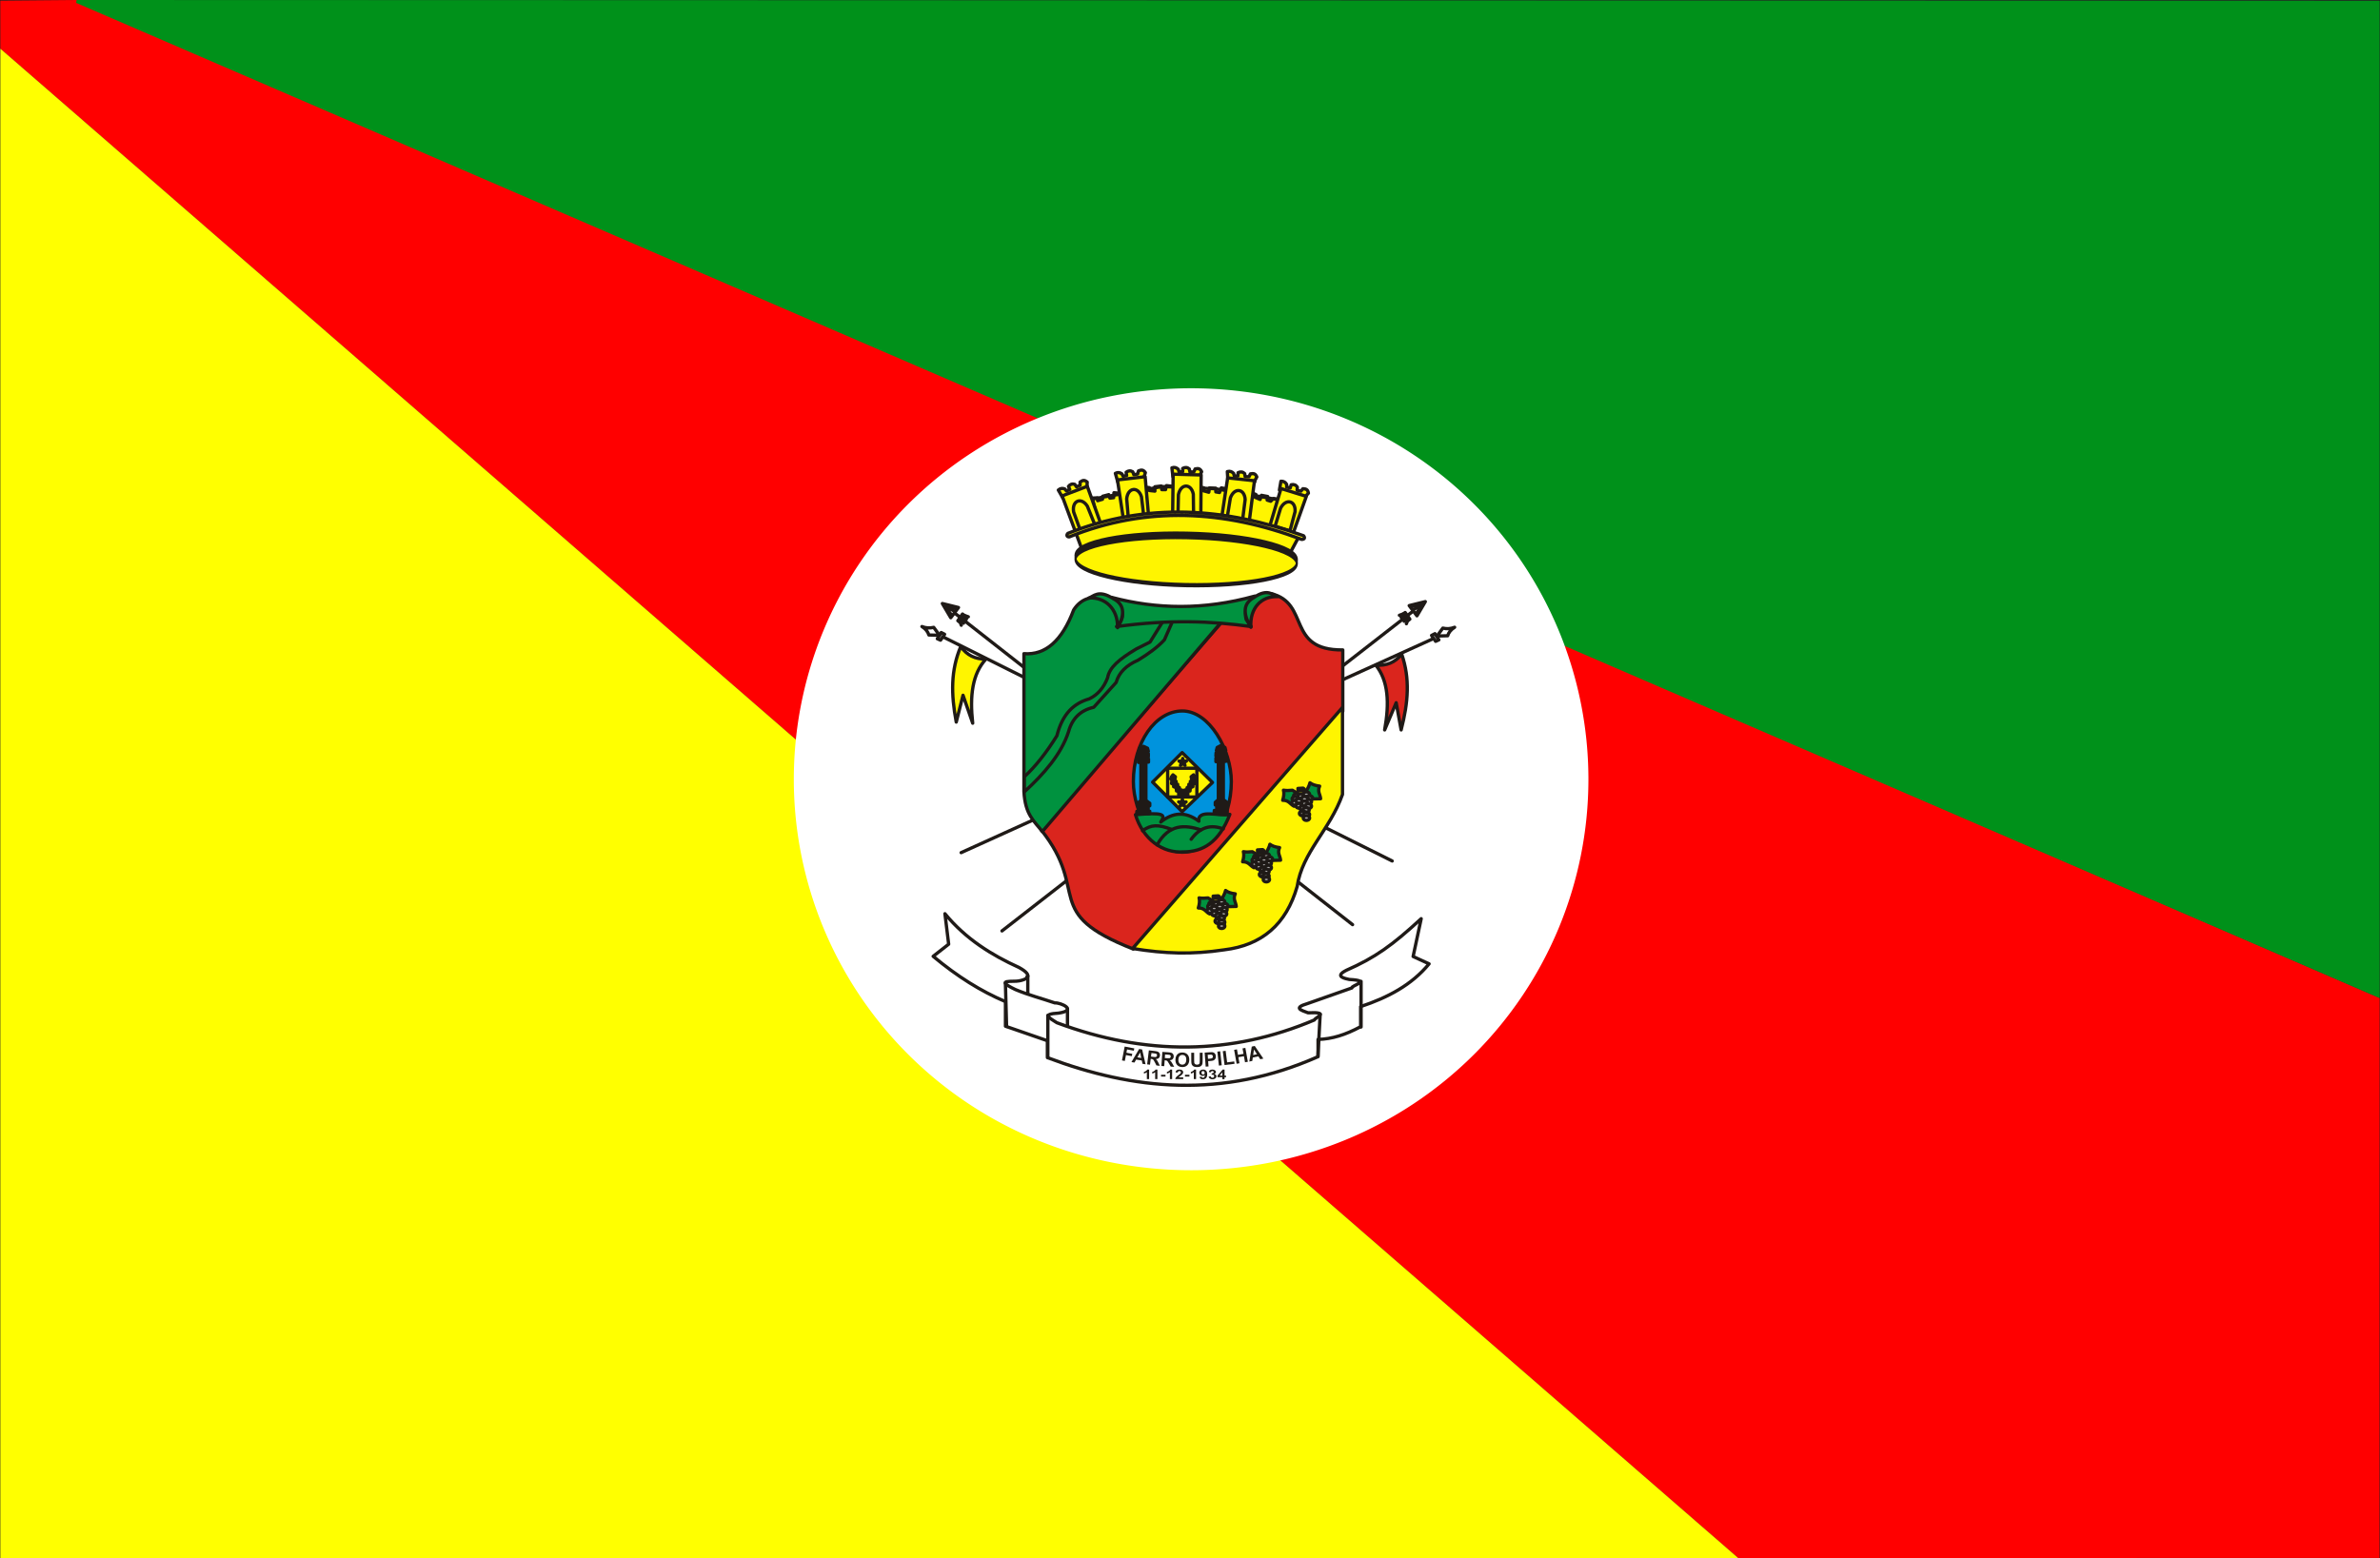 <?xml version="1.0" encoding="UTF-8" standalone="no"?>
<!-- Created with Inkscape (http://www.inkscape.org/) -->

<svg
   xmlns:dc="http://purl.org/dc/elements/1.1/"
   xmlns:cc="http://creativecommons.org/ns#"
   xmlns:rdf="http://www.w3.org/1999/02/22-rdf-syntax-ns#"
   xmlns:svg="http://www.w3.org/2000/svg"
   xmlns="http://www.w3.org/2000/svg"
   xmlns:sodipodi="http://sodipodi.sourceforge.net/DTD/sodipodi-0.dtd"
   xmlns:inkscape="http://www.inkscape.org/namespaces/inkscape"
   id="svg2"
   version="1.1"
   inkscape:version="0.48.4 r9939"
   width="800.256"
   height="524.129"
   sodipodi:docname="Bandeira de Farroupilha.svg">
  <rect width="100%" height="100%" fill="#333333" stroke="none"/>
  <defs
     id="defs6" />
  <sodipodi:namedview
     pagecolor="#ffffff"
     bordercolor="#666666"
     borderopacity="1"
     objecttolerance="10"
     gridtolerance="10"
     guidetolerance="10"
     inkscape:pageopacity="0"
     inkscape:pageshadow="2"
     inkscape:window-width="1280"
     inkscape:window-height="962"
     id="namedview4"
     showgrid="false"
     inkscape:zoom="0.51316815"
     inkscape:cx="220.61603"
     inkscape:cy="298.15939"
     inkscape:window-x="-8"
     inkscape:window-y="-8"
     inkscape:window-maximized="1"
     inkscape:current-layer="svg2"
     fit-margin-top="0"
     fit-margin-left="0"
     fit-margin-right="0"
     fit-margin-bottom="0" />
  <g
     id="g4090">
    <rect
       ry="0"
       y="0.176"
       x="0.062"
       height="523.891"
       width="800.131"
       id="rect2987"
       style="fill:none;stroke:#000000;stroke-width:0.1;stroke-linecap:butt;stroke-linejoin:miter;stroke-miterlimit:4;stroke-opacity:1;stroke-dasharray:none" />
    <path
       sodipodi:nodetypes="ccccccc"
       inkscape:connector-curvature="0"
       id="path3757"
       d="M 0.612,16.14 0.607,0.72 25.657,0.502 799.64,336.007 l -0.034,187.478 -214.964,0.031 z"
       style="fill:#ff0000;fill-opacity:1;stroke:#ff0000;stroke-width:1px;stroke-linecap:butt;stroke-linejoin:miter;stroke-opacity:1" />
    <path
       sodipodi:nodetypes="cccc"
       inkscape:connector-curvature="0"
       id="path3759"
       d="M 25.791,0.5 799.624,0.753 799.639,334.918 z"
       style="fill:#00911a;fill-opacity:1;stroke:#00911a;stroke-width:1px;stroke-linecap:square;stroke-linejoin:miter;stroke-opacity:1" />
    <path
       sodipodi:nodetypes="cccc"
       inkscape:connector-curvature="0"
       id="path3761"
       d="m 0.616,17.465 -0.005,506.043 582.505,0.006 z"
       style="fill:#ffff00;fill-opacity:1;stroke:#ffff00;stroke-width:1px;stroke-linecap:butt;stroke-linejoin:miter;stroke-opacity:1" />
    <path
       transform="matrix(1.236,0,0,0.476,-58.315,62.427)"
       sodipodi:open="true"
       sodipodi:end="6.2810682"
       sodipodi:start="0"
       d="m 477.273,419.455 a 106.061,274.242 0 1 1 -2.4e-4,-0.581"
       sodipodi:ry="274.24243"
       sodipodi:rx="106.06061"
       sodipodi:cy="419.45456"
       sodipodi:cx="371.21213"
       id="path3767"
       style="fill:#ffffff;fill-opacity:1;stroke:#ffffff;stroke-width:4.039;stroke-linecap:square;stroke-linejoin:miter;stroke-miterlimit:4;stroke-opacity:1;stroke-dasharray:none"
       sodipodi:type="arc" />
    <g
       id="g3617"
       style="fill-rule:evenodd"
       transform="matrix(7.276,0,0,7.214,305.86,158.426)">
      <g
         id="g3459">
        <polygon
           transform="translate(0.491,-0.245)"
           style="fill:#fff500;stroke:#1f1a17;stroke-width:0.153;stroke-linecap:round;stroke-linejoin:round"
           points="15.809,3.292 8.406,3.395 7.961,1.549 11.182,0.968 13.65,1.071 16.94,1.652 "
           class="fil0 str0"
           id="_47047640" />
        <polyline
           transform="translate(0.491,-0.245)"
           style="fill:none;stroke:#1f1a17;stroke-width:0.153;stroke-linecap:round;stroke-linejoin:round"
           points="7.862,1.509 8.182,1.494 8.197,1.628 8.421,1.561 8.429,1.42 8.712,1.345 8.764,1.509 8.936,1.487 8.951,1.256 9.279,1.286 "
           class="fil1 str0"
           id="_47046624" />
        <polyline
           transform="translate(0.491,-0.245)"
           style="fill:none;stroke:#1f1a17;stroke-width:0.153;stroke-linecap:round;stroke-linejoin:round"
           points="10.268,0.988 10.587,1.018 10.584,1.152 10.843,1.181 10.841,0.978 11.132,0.943 11.162,1.112 11.334,1.114 11.376,0.924 11.702,0.962 "
           class="fil1 str0"
           id="_47045608" />
        <polyline
           transform="translate(0.491,-0.245)"
           style="fill:none;stroke:#1f1a17;stroke-width:0.153;stroke-linecap:round;stroke-linejoin:round"
           points="12.796,0.951 13.107,1.031 13.081,1.164 13.333,1.234 13.364,1.033 13.657,1.046 13.658,1.217 13.829,1.247 13.911,1.031 14.214,1.085 "
           class="fil1 str0"
           id="_47044816" />
        <polyline
           transform="translate(0.491,-0.245)"
           style="fill:none;stroke:#1f1a17;stroke-width:0.153;stroke-linecap:round;stroke-linejoin:round"
           points="15.216,1.214 15.512,1.338 15.467,1.466 15.706,1.571 15.766,1.376 16.054,1.431 16.031,1.601 16.195,1.654 16.323,1.525 16.631,1.572 "
           class="fil1 str0"
           id="_47043592" />
        <path
           style="fill:#fff500;stroke:#1f1a17;stroke-width:0.153;stroke-linecap:round;stroke-linejoin:round"
           inkscape:connector-curvature="0"
           d="M 7.027,1.161 6.871,0.886 c 0.097,-0.089 0.194,-0.089 0.298,-0.052 l 0.082,0.097 0.149,-0.074 -0.06,-0.141 c 0.075,-0.097 0.172,-0.134 0.291,-0.097 l 0.082,0.119 0.164,-0.074 0,-0.149 c 0.127,-0.097 0.209,-0.104 0.328,0 l -0.007,0.193 0.022,0.06 -1.141,0.484 -0.052,-0.089 z"
           class="fil0 str0"
           id="_47042472" />
        <path
           style="fill:#fff500;stroke:#1f1a17;stroke-width:0.153;stroke-linecap:round;stroke-linejoin:round"
           inkscape:connector-curvature="0"
           d="m 9.591,0.413 -0.084,-0.305 c 0.116,-0.063 0.21,-0.039 0.302,0.023 l 0.056,0.114 0.163,-0.036 -0.023,-0.152 c 0.096,-0.075 0.199,-0.088 0.306,-0.022 l 0.05,0.135 0.177,-0.032 0.037,-0.144 c 0.147,-0.063 0.228,-0.05 0.318,0.08 l -0.055,0.186 0.007,0.063 -1.225,0.189 -0.029,-0.099 z"
           class="fil0 str0"
           id="_47041368" />
        <path
           style="fill:#fff500;stroke:#1f1a17;stroke-width:0.153;stroke-linecap:round;stroke-linejoin:round"
           inkscape:connector-curvature="0"
           d="m 12.155,0.164 -0.035,-0.314 c 0.124,-0.044 0.213,-0.006 0.295,0.069 l 0.037,0.121 0.166,-0.01 9.97e-4,-0.153 c 0.107,-0.06 0.211,-0.056 0.306,0.025 l 0.028,0.142 0.18,-0.004 0.059,-0.137 c 0.155,-0.039 0.233,-0.014 0.302,0.129 l -0.083,0.175 -0.003,0.063 -1.24,-0.004 -0.013,-0.103 z"
           class="fil0 str0"
           id="_47040328" />
        <path
           style="fill:#fff500;stroke:#1f1a17;stroke-width:0.153;stroke-linecap:round;stroke-linejoin:round"
           inkscape:connector-curvature="0"
           d="m 14.701,0.342 -0.02,-0.316 c 0.126,-0.038 0.214,0.004 0.291,0.083 l 0.031,0.123 0.167,-0.002 0.008,-0.153 c 0.109,-0.055 0.213,-0.046 0.304,0.04 l 0.022,0.143 0.18,0.005 0.065,-0.134 c 0.156,-0.032 0.233,-0.003 0.295,0.143 l -0.091,0.171 -0.006,0.063 -1.238,-0.062 -0.008,-0.103 z"
           class="fil0 str0"
           id="_47039208" />
        <path
           style="fill:#fff500;stroke:#1f1a17;stroke-width:0.153;stroke-linecap:round;stroke-linejoin:round"
           inkscape:connector-curvature="0"
           d="m 17.105,0.787 0.054,-0.312 c 0.132,-0.008 0.207,0.053 0.264,0.148 l 0.002,0.127 0.163,0.037 0.044,-0.147 c 0.119,-0.028 0.218,0.005 0.286,0.109 l -0.012,0.144 0.174,0.046 0.094,-0.115 c 0.16,0.005 0.228,0.051 0.254,0.207 l -0.129,0.145 -0.02,0.06 -1.19,-0.347 0.016,-0.102 z"
           class="fil0 str0"
           id="_47038056" />
        <path
           style="fill:#fff500;stroke:#1f1a17;stroke-width:0.153;stroke-linecap:round;stroke-linejoin:round"
           inkscape:connector-curvature="0"
           d="m 7.987,3.717 -0.94,-2.559 1.163,-0.446 0.624,1.748 1.04,-0.246 -0.27,-1.8 1.279,-0.149 0.154,1.778 1.117,-0.045 0.023,-1.852 1.294,0.037 -0.015,1.83 0.978,0.06 0.262,-1.755 1.24,0.134 -0.239,1.874 0.948,0.231 0.516,-1.741 1.171,0.364 -0.616,1.741 0.293,0.097 -0.431,0.811 c -3.112,-1.093 -6.54,-1.116 -9.591,-0.112 z"
           class="fil0 str0"
           id="_47036904" />
        <path
           style="fill:#fff500;stroke:#1f1a17;stroke-width:0.153;stroke-linecap:round;stroke-linejoin:round"
           inkscape:connector-curvature="0"
           d="m 7.876,2.731 0.679,-0.238 -0.343,-0.855 c -0.276,-0.439 -0.723,-0.26 -0.634,0.268 l 0.298,0.826 z"
           class="fil0 str0"
           id="_47035744" />
        <path
           style="fill:#fff500;stroke:#1f1a17;stroke-width:0.153;stroke-linecap:round;stroke-linejoin:round"
           inkscape:connector-curvature="0"
           d="m 10.105,2.169 0.717,-0.054 -0.109,-0.915 C 10.561,0.705 10.082,0.762 10.031,1.295 l 0.073,0.875 z"
           class="fil0 str0"
           id="_47034736" />
        <path
           style="fill:#fff500;stroke:#1f1a17;stroke-width:0.153;stroke-linecap:round;stroke-linejoin:round"
           inkscape:connector-curvature="0"
           d="m 12.402,1.977 0.719,0.021 -0.012,-0.921 c -0.099,-0.508 -0.581,-0.502 -0.688,0.023 l -0.019,0.877 z"
           class="fil0 str0"
           id="_47033728" />
        <path
           style="fill:#fff500;stroke:#1f1a17;stroke-width:0.153;stroke-linecap:round;stroke-linejoin:round"
           inkscape:connector-curvature="0"
           d="m 14.681,2.124 0.709,0.12 0.115,-0.914 C 15.477,0.812 14.999,0.752 14.821,1.258 l -0.14,0.866 z"
           class="fil0 str0"
           id="_47032720" />
        <path
           style="fill:#fff500;stroke:#1f1a17;stroke-width:0.153;stroke-linecap:round;stroke-linejoin:round"
           inkscape:connector-curvature="0"
           d="m 16.889,2.574 0.687,0.212 0.235,-0.891 c 0.04,-0.516 -0.426,-0.639 -0.669,-0.161 l -0.253,0.841 z"
           class="fil0 str0"
           id="_47031232" />
        <line
           style="fill:none;stroke:#1f1a17;stroke-width:0.153;stroke-linecap:round;stroke-linejoin:round"
           y2="6.528"
           x2="23.27"
           y1="21.441"
           x1="4.267"
           class="fil1 str0"
           id="_47030368" />
        <line
           style="fill:none;stroke:#1f1a17;stroke-width:0.153;stroke-linecap:round;stroke-linejoin:round"
           y2="7.772"
           x2="24.291"
           y1="17.791"
           x1="2.38"
           class="fil1 str0"
           id="_47029504" />
        <line
           style="fill:none;stroke:#1f1a17;stroke-width:0.153;stroke-linecap:round;stroke-linejoin:round"
           y2="18.18"
           x2="22.3"
           y1="7.655"
           x1="1.388"
           class="fil1 str0"
           id="_47028784" />
        <line
           style="fill:none;stroke:#1f1a17;stroke-width:0.153;stroke-linecap:round;stroke-linejoin:round"
           y2="21.148"
           x2="20.469"
           y1="6.502"
           x1="1.929"
           class="fil1 str0"
           id="_47028064" />
        <ellipse
           style="fill:#fff500;stroke:#1f1a17;stroke-width:0.153;stroke-linecap:round;stroke-linejoin:round"
           sodipodi:ry="0.85858399"
           sodipodi:rx="7.5511398"
           sodipodi:cy="0"
           sodipodi:cx="0"
           cy="0"
           cx="0"
           d="M 7.551,0 C 7.551,0.474 4.17,0.859 0,0.859 -4.17,0.859 -7.551,0.474 -7.551,0 c 0,-0.474 3.381,-0.859 7.551,-0.859 4.17,0 7.551,0.384 7.551,0.859 z"
           ry="0.859"
           rx="7.551"
           transform="matrix(0.677,0.014,-0.025,1.302,12.78,4.04)"
           class="fil0 str0"
           id="_47027120" />
        <ellipse
           style="fill:#fff500;stroke:#1f1a17;stroke-width:0.153;stroke-linecap:round;stroke-linejoin:round"
           sodipodi:ry="0.85858399"
           sodipodi:rx="7.5511398"
           sodipodi:cy="0"
           sodipodi:cx="0"
           cy="0"
           cx="0"
           d="M 7.551,0 C 7.551,0.474 4.17,0.859 0,0.859 -4.17,0.859 -7.551,0.474 -7.551,0 c 0,-0.474 3.381,-0.859 7.551,-0.859 4.17,0 7.551,0.384 7.551,0.859 z"
           ry="0.859"
           rx="7.551"
           transform="matrix(0.677,0.014,-0.025,1.302,12.78,4.2)"
           class="fil0 str0"
           id="_47026040" />
        <path
           style="fill:#fff500;stroke:#1f1a17;stroke-width:0.153;stroke-linecap:round;stroke-linejoin:round"
           inkscape:connector-curvature="0"
           d="m 7.383,3.068 c -0.119,0.015 -0.149,-0.089 -0.067,-0.164 3.654,-1.458 7.227,-1.212 10.888,0.112 0.082,0.104 0.037,0.171 -0.089,0.171 -3.58,-1.361 -7.159,-1.569 -10.732,-0.119 z"
           class="fil0 str0"
           id="_47024376" />
        <path
           style="fill:#da251d;stroke:#1f1a17;stroke-width:0.153;stroke-linecap:round;stroke-linejoin:round"
           inkscape:connector-curvature="0"
           d="m 6.088,16.742 8.941,-10.404 1.662,-0.627 c 1.835,0.441 0.689,2.652 3.325,2.629 l 0,2.861 -9.682,11.084 c -4.283,-1.695 -1.969,-2.652 -4.246,-5.542 z"
           class="fil2 str0"
           id="_47023448" />
        <path
           style="fill:#fff500;stroke:#1f1a17;stroke-width:0.153;stroke-linecap:round;stroke-linejoin:round"
           inkscape:connector-curvature="0"
           d="m 10.303,22.262 9.7,-11.242 0,4.058 c -0.584,1.665 -1.859,2.687 -2.095,4.292 -0.501,1.756 -1.624,2.74 -3.37,2.952 -1.488,0.227 -2.748,0.182 -4.235,-0.061 z"
           class="fil0 str0"
           id="_47022192" />
        <rect
           style="fill:#0093dd;stroke:#1f1a17;stroke-width:0.153;stroke-linecap:round;stroke-linejoin:round"
           ry="3.765"
           rx="3.765"
           height="6.584"
           width="4.527"
           y="11.186"
           x="10.339"
           class="fil3 str0"
           id="_47021248" />
        <polygon
           transform="translate(0.491,-0.245)"
           style="fill:#fff500;stroke:#1f1a17;stroke-width:0.153;stroke-linecap:round;stroke-linejoin:round"
           points="12.102,13.372 13.504,14.763 12.102,16.124 10.738,14.748 "
           class="fil0 str0"
           id="_47019936" />
        <rect
           style="fill:#fff500;stroke:#1f1a17;stroke-width:0.153;stroke-linecap:round;stroke-linejoin:round"
           height="1.341"
           width="1.35"
           y="13.856"
           x="11.924"
           class="fil0 str0"
           id="_47018992" />
        <polygon
           transform="translate(0.491,-0.245)"
           style="fill:#ffffff;stroke:#1f1a17;stroke-width:0.153;stroke-linecap:round;stroke-linejoin:round"
           points="12.183,13.839 12.235,13.969 12.129,13.879 12.024,13.969 12.076,13.839 11.957,13.767 12.097,13.778 12.129,13.642 12.162,13.778 12.302,13.767 "
           class="fil4 str0"
           id="_47018200" />
        <polygon
           transform="translate(0.491,-0.245)"
           style="fill:#ffffff;stroke:#1f1a17;stroke-width:0.153;stroke-linecap:round;stroke-linejoin:round"
           points="12.165,15.745 12.217,15.874 12.112,15.784 12.006,15.874 12.058,15.745 11.94,15.672 12.079,15.683 12.112,15.547 12.145,15.683 12.284,15.672 "
           class="fil4 str0"
           id="_47016848" />
        <polygon
           transform="translate(0.491,-0.245)"
           style="fill:#1f1a17;stroke:#1f1a17;stroke-width:0.153;stroke-linecap:round;stroke-linejoin:round"
           points="12.331,15.004 12.413,14.945 12.413,14.848 12.51,14.848 12.48,14.714 12.555,14.685 12.518,14.499 12.629,14.409 12.697,14.499 12.734,14.595 12.674,14.677 12.697,14.811 12.592,14.863 12.6,14.96 12.48,15.012 12.465,15.161 12.361,15.175 12.368,15.294 12.227,15.287 11.981,15.436 11.884,15.436 12.219,15.235 12.219,15.116 12.324,15.116 "
           class="fil5 str0"
           id="_47015696" />
        <polygon
           transform="translate(0.491,-0.245)"
           style="fill:#1f1a17;stroke:#1f1a17;stroke-width:0.153;stroke-linecap:round;stroke-linejoin:round"
           points="11.977,15.004 11.895,14.945 11.895,14.848 11.798,14.848 11.827,14.714 11.753,14.685 11.79,14.499 11.678,14.409 11.611,14.499 11.574,14.595 11.633,14.677 11.611,14.811 11.716,14.863 11.708,14.96 11.827,15.012 11.842,15.161 11.947,15.175 11.939,15.294 12.081,15.287 12.327,15.436 12.424,15.436 12.088,15.235 12.088,15.116 11.984,15.116 "
           class="fil5 str0"
           id="_47014664" />
        <path
           style="fill:#00923f;stroke:#1f1a17;stroke-width:0.153;stroke-linecap:round;stroke-linejoin:round"
           inkscape:connector-curvature="0"
           d="m 10.435,16.021 c 1.275,-0.104 1.417,-0.03 1.171,0.342 0.552,-0.446 1.134,-0.513 1.76,-0.037 -0.075,-0.588 0.955,-0.216 1.432,-0.32 -0.507,1.324 -1.26,1.748 -2.133,1.748 -0.97,0.082 -1.887,-0.595 -2.23,-1.733 z"
           class="fil6 str0"
           id="_47013400" />
        <path
           style="fill:none;stroke:#1f1a17;stroke-width:0.153;stroke-linecap:round;stroke-linejoin:round"
           inkscape:connector-curvature="0"
           d="m 10.763,16.769 c 0.403,-0.29 0.716,-0.298 1.35,-0.059"
           class="fil1 str0"
           id="_47012544" />
        <path
           style="fill:none;stroke:#1f1a17;stroke-width:0.153;stroke-linecap:round;stroke-linejoin:round"
           inkscape:connector-curvature="0"
           d="m 11.436,17.428 c 0.544,-0.974 1.275,-0.945 2.021,-0.699"
           class="fil1 str0"
           id="_47011536" />
        <path
           style="fill:none;stroke:#1f1a17;stroke-width:0.153;stroke-linecap:round;stroke-linejoin:round"
           inkscape:connector-curvature="0"
           d="m 13.01,17.168 c 0.425,-0.58 0.917,-0.699 1.484,-0.483"
           class="fil1 str0"
           id="_47010256" />
        <polygon
           transform="translate(0.491,-0.245)"
           style="fill:#1f1a17;stroke:#1f1a17;stroke-width:0.153;stroke-linecap:round;stroke-linejoin:round"
           points="10.084,13.83 10.196,13.83 10.196,15.6 10.054,15.727 10.054,15.853 10.121,15.853 10.121,16.106 10.01,16.106 10.002,16.24 10.599,16.21 10.606,16.106 10.532,16.099 10.532,15.853 10.606,15.853 10.606,15.734 10.427,15.6 10.427,13.815 10.547,13.815 10.547,13.666 10.405,13.666 10.405,13.562 10.539,13.562 10.539,13.421 10.427,13.421 10.427,13.309 10.539,13.309 10.502,13.168 10.308,13.079 10.144,13.168 10.107,13.309 10.204,13.317 10.204,13.421 10.092,13.421 10.084,13.562 10.218,13.562 10.218,13.666 10.084,13.666 "
           class="fil5 str0"
           id="_47009072" />
        <path
           style="fill:#1f1a17;stroke:#1f1a17;stroke-width:0.153;stroke-linecap:round;stroke-linejoin:round"
           inkscape:connector-curvature="0"
           d="m 14.676,16.004 0,-0.179 -0.075,-0.007 0,-0.245 0.075,0 0,-0.119 -0.179,-0.134 0,-1.785 0.119,0 0,-0.149 -0.142,0 0,-0.104 0.134,0 0,-0.141 -0.112,0 0,-0.112 0.112,0 -0.037,-0.141 -0.194,-0.089 -0.164,0.089 -0.037,0.141 0.097,0.007 0,0.104 -0.112,0 -0.007,0.141 0.134,0 0,0.104 -0.134,0 0,0.164 0.112,0 0,1.77 -0.142,0.126 0,0.126 0.067,0 0,0.253 -0.112,0 -0.007,0.156 c 0.224,0.015 0.388,0.045 0.604,0.022 z"
           class="fil5 str0"
           id="_47007304" />
        <path
           style="fill:#fff500;stroke:#1f1a17;stroke-width:0.153;stroke-linecap:round;stroke-linejoin:round"
           inkscape:connector-curvature="0"
           d="m 2.363,8.178 c -0.462,1.108 -0.455,2.209 -0.209,3.526 l 0.313,-1.25 0.447,1.302 C 2.774,10.492 2.893,9.458 3.527,8.766 3.035,8.781 2.639,8.587 2.363,8.178 z"
           class="fil0 str0"
           id="_47006272" />
        <path
           style="fill:#da251d;stroke:#1f1a17;stroke-width:0.153;stroke-linecap:round;stroke-linejoin:round"
           inkscape:connector-curvature="0"
           d="m 22.739,8.538 c 0.388,1.136 0.307,2.234 -0.026,3.532 l -0.229,-1.268 -0.533,1.269 c 0.225,-1.252 0.175,-2.292 -0.411,-3.024 0.49,0.047 0.897,-0.119 1.2,-0.509 z"
           class="fil2 str0"
           id="_47004744" />
        <path
           style="fill:#ffffff;stroke:#1f1a17;stroke-width:0.153;stroke-linecap:round;stroke-linejoin:round"
           inkscape:connector-curvature="0"
           d="m 1.631,20.639 0.172,1.421 -0.716,0.565 c 1.134,0.952 2.2,1.622 3.341,2.112 l 0,1.146 1.939,0.677 0,0.788 c 3.968,1.51 8.077,1.934 12.507,-0.045 l 0,-0.803 c 0.649,-0.022 1.253,-0.208 1.969,-0.595 l 0,-0.937 c 1.245,-0.417 2.357,-1.004 3.162,-1.993 l -0.738,-0.342 0.373,-1.763 c -1.327,1.235 -2.125,1.815 -3.453,2.403 -0.604,0.305 -0.022,0.394 0.134,0.431 1.089,0.059 0.06,0.283 0.119,0.394 l -2.051,0.729 c -0.679,0.201 -0.298,0.312 0.022,0.431 1.044,-0.052 0.328,0.223 0.291,0.335 -3.818,1.636 -7.786,1.681 -11.902,0.126 C 6.464,25.496 6.076,25.318 6.881,25.273 7.784,25.139 6.978,24.775 6.71,24.797 6.106,24.589 5.494,24.432 4.882,24.172 3.853,23.674 4.815,23.83 5.054,23.77 c 0.291,-0.052 0.753,-0.208 0,-0.625 -1.253,-0.573 -2.469,-1.331 -3.423,-2.507 z"
           class="fil4 str0"
           id="_47003360" />
        <line
           style="fill:none;stroke:#1f1a17;stroke-width:0.153;stroke-linecap:round;stroke-linejoin:round"
           y2="25.919"
           x2="20.862"
           y1="23.792"
           x1="20.862"
           class="fil1 str0"
           id="_47002496" />
        <line
           style="fill:none;stroke:#1f1a17;stroke-width:0.153;stroke-linecap:round;stroke-linejoin:round"
           y2="25.318"
           x2="18.972"
           y1="27.282"
           x1="18.868"
           class="fil1 str0"
           id="_47001632" />
        <line
           style="fill:none;stroke:#1f1a17;stroke-width:0.153;stroke-linecap:round;stroke-linejoin:round"
           y2="27.31"
           x2="6.386"
           y1="25.376"
           x1="6.386"
           class="fil1 str0"
           id="_47000768" />
        <line
           style="fill:none;stroke:#1f1a17;stroke-width:0.153;stroke-linecap:round;stroke-linejoin:round"
           y2="25.891"
           x2="4.479"
           y1="23.867"
           x1="4.426"
           class="fil1 str0"
           id="_46999904" />
        <line
           style="fill:none;stroke:#1f1a17;stroke-width:0.153;stroke-linecap:round;stroke-linejoin:round"
           y2="23.583"
           x2="5.42"
           y1="23.56"
           x1="5.442"
           class="fil1 str0"
           id="_46999040" />
        <line
           style="fill:none;stroke:#1f1a17;stroke-width:0.153;stroke-linecap:round;stroke-linejoin:round"
           y2="24.376"
           x2="5.46"
           y1="23.542"
           x1="5.46"
           class="fil1 str0"
           id="_46998176" />
        <line
           style="fill:none;stroke:#1f1a17;stroke-width:0.153;stroke-linecap:round;stroke-linejoin:round"
           y2="25.855"
           x2="7.294"
           y1="25.074"
           x1="7.294"
           class="fil1 str0"
           id="_46997424" />
        <path
           style="fill:#1f1a17;fill-rule:nonzero"
           inkscape:connector-curvature="0"
           d="m 11.067,28.35 -0.105,0 0,-0.321 c -0.038,0.029 -0.084,0.051 -0.136,0.064 l 0,-0.077 c 0.027,-0.007 0.057,-0.021 0.089,-0.041 0.032,-0.02 0.054,-0.044 0.066,-0.071 l 0.085,0 0,0.446 z"
           class="fil7"
           id="_46993008" />
        <path
           style="fill:#1f1a17;fill-rule:nonzero"
           inkscape:connector-curvature="0"
           d="m 11.451,28.35 -0.105,0 0,-0.321 c -0.038,0.029 -0.084,0.051 -0.136,0.064 l 0,-0.077 c 0.027,-0.007 0.057,-0.021 0.089,-0.041 0.032,-0.02 0.054,-0.044 0.066,-0.071 l 0.085,0 0,0.446 z"
           class="fil7"
           id="_469930081" />
        <polygon
           transform="translate(0.491,-0.245)"
           style="fill:#1f1a17;fill-rule:nonzero"
           points="11.127,28.477 11.127,28.392 11.333,28.392 11.333,28.477 "
           class="fil7"
           id="_4699300812" />
        <path
           style="fill:#1f1a17;fill-rule:nonzero"
           inkscape:connector-curvature="0"
           d="m 12.131,28.35 -0.105,0 0,-0.321 c -0.038,0.029 -0.084,0.051 -0.136,0.064 l 0,-0.077 c 0.027,-0.007 0.057,-0.021 0.089,-0.041 0.032,-0.02 0.054,-0.044 0.066,-0.071 l 0.085,0 0,0.446 z"
           class="fil7"
           id="_46993008123" />
        <path
           style="fill:#1f1a17;fill-rule:nonzero"
           inkscape:connector-curvature="0"
           d="m 12.642,28.271 0,0.079 -0.368,0 c 0.004,-0.03 0.016,-0.058 0.036,-0.085 0.02,-0.027 0.059,-0.062 0.118,-0.106 0.047,-0.036 0.076,-0.06 0.087,-0.073 0.014,-0.018 0.022,-0.035 0.022,-0.052 0,-0.019 -0.006,-0.033 -0.019,-0.044 -0.013,-0.01 -0.03,-0.015 -0.052,-0.015 -0.022,0 -0.039,0.005 -0.052,0.016 -0.013,0.011 -0.02,0.029 -0.022,0.053 l -0.105,-0.009 c 0.006,-0.047 0.026,-0.08 0.059,-0.101 0.033,-0.02 0.074,-0.031 0.123,-0.031 0.054,0 0.097,0.012 0.127,0.035 0.031,0.024 0.046,0.053 0.046,0.088 0,0.02 -0.004,0.039 -0.013,0.057 -0.009,0.018 -0.023,0.037 -0.042,0.057 -0.013,0.013 -0.036,0.032 -0.069,0.057 -0.033,0.025 -0.054,0.041 -0.063,0.049 -0.009,0.008 -0.016,0.016 -0.022,0.024 l 0.208,0 z"
           class="fil7"
           id="_469930081234" />
        <polygon
           transform="translate(0.491,-0.245)"
           style="fill:#1f1a17;fill-rule:nonzero"
           points="12.233,28.477 12.233,28.392 12.439,28.392 12.439,28.477 "
           class="fil7"
           id="_4699300812345" />
        <path
           style="fill:#1f1a17;fill-rule:nonzero"
           inkscape:connector-curvature="0"
           d="m 13.237,28.35 -0.105,0 0,-0.321 c -0.038,0.029 -0.084,0.051 -0.136,0.064 l 0,-0.077 c 0.027,-0.007 0.057,-0.021 0.089,-0.041 0.032,-0.02 0.054,-0.044 0.066,-0.071 l 0.085,0 0,0.446 z"
           class="fil7"
           id="_46993008123456" />
        <path
           style="fill:#1f1a17;fill-rule:nonzero"
           inkscape:connector-curvature="0"
           d="m 13.396,28.247 0.102,-0.009 c 0.003,0.017 0.009,0.029 0.02,0.037 0.01,0.008 0.024,0.012 0.041,0.012 0.022,0 0.04,-0.008 0.055,-0.024 0.015,-0.016 0.025,-0.05 0.029,-0.101 -0.026,0.025 -0.059,0.037 -0.099,0.037 -0.043,0 -0.08,-0.014 -0.112,-0.04 -0.031,-0.027 -0.047,-0.062 -0.047,-0.105 0,-0.045 0.017,-0.081 0.05,-0.109 0.033,-0.027 0.075,-0.041 0.126,-0.041 0.056,0 0.101,0.017 0.137,0.052 0.036,0.035 0.053,0.092 0.053,0.172 0,0.081 -0.019,0.14 -0.056,0.176 -0.037,0.036 -0.085,0.054 -0.145,0.054 -0.043,0 -0.077,-0.009 -0.104,-0.028 -0.026,-0.018 -0.043,-0.046 -0.051,-0.083 z m 0.238,-0.186 c 0,-0.027 -0.008,-0.049 -0.023,-0.064 -0.016,-0.015 -0.034,-0.023 -0.054,-0.023 -0.019,0 -0.036,0.006 -0.048,0.019 -0.013,0.012 -0.019,0.033 -0.019,0.061 0,0.029 0.007,0.05 0.021,0.063 0.014,0.013 0.031,0.02 0.052,0.02 0.02,0 0.037,-0.006 0.051,-0.019 0.014,-0.013 0.021,-0.032 0.021,-0.057 z"
           class="fil7"
           id="_469930081234567" />
        <path
           style="fill:#1f1a17;fill-rule:nonzero"
           inkscape:connector-curvature="0"
           d="m 13.816,28.232 0.101,-0.01 c 0.003,0.021 0.012,0.037 0.026,0.048 0.014,0.011 0.031,0.017 0.052,0.017 0.022,0 0.04,-0.007 0.055,-0.02 0.015,-0.013 0.022,-0.031 0.022,-0.054 0,-0.021 -0.007,-0.038 -0.021,-0.051 -0.014,-0.013 -0.032,-0.019 -0.052,-0.019 -0.013,0 -0.029,0.002 -0.048,0.006 l 0.012,-0.069 c 0.028,5.2e-4 0.05,-0.004 0.065,-0.015 0.015,-0.011 0.022,-0.025 0.022,-0.042 0,-0.015 -0.005,-0.027 -0.016,-0.036 -0.011,-0.009 -0.026,-0.013 -0.044,-0.013 -0.018,0 -0.033,0.005 -0.046,0.015 -0.013,0.01 -0.021,0.025 -0.023,0.044 l -0.097,-0.013 c 0.007,-0.027 0.017,-0.048 0.03,-0.064 0.014,-0.016 0.033,-0.029 0.057,-0.038 0.024,-0.009 0.052,-0.014 0.082,-0.014 0.052,0 0.093,0.013 0.124,0.04 0.026,0.022 0.038,0.046 0.038,0.074 0,0.039 -0.026,0.07 -0.079,0.093 0.031,0.005 0.056,0.018 0.075,0.037 0.019,0.019 0.028,0.042 0.028,0.069 0,0.039 -0.018,0.072 -0.053,0.1 -0.035,0.027 -0.079,0.041 -0.131,0.041 -0.05,0 -0.091,-0.012 -0.123,-0.035 -0.033,-0.023 -0.051,-0.053 -0.057,-0.091 z"
           class="fil7"
           id="_4699300812345678" />
        <path
           style="fill:#1f1a17;fill-rule:nonzero"
           inkscape:connector-curvature="0"
           d="m 14.451,28.35 0,-0.089 -0.224,0 0,-0.074 0.238,-0.282 0.088,0 0,0.282 0.068,0 0,0.075 -0.068,0 0,0.089 -0.102,0 z m 0,-0.164 0,-0.152 -0.126,0.152 0.126,0 z"
           class="fil7"
           id="_46993008123456789" />
        <polygon
           transform="translate(0.491,-0.245)"
           style="fill:#1f1a17;fill-rule:nonzero"
           points="9.506,27.474 9.453,27.748 9.322,27.723 9.446,27.077 9.89,27.162 9.869,27.271 9.556,27.212 9.527,27.364 9.797,27.416 9.776,27.525 "
           class="fil7"
           id="_46987376" />
        <path
           style="fill:#1f1a17;fill-rule:nonzero"
           inkscape:connector-curvature="0"
           d="m 10.904,27.658 -0.143,-0.022 -0.034,-0.156 -0.26,-0.041 -0.077,0.139 -0.14,-0.022 0.355,-0.61 0.139,0.022 0.159,0.69 z m -0.202,-0.295 -0.052,-0.255 -0.126,0.227 0.178,0.028 z"
           class="fil7"
           id="_469873761" />
        <path
           style="fill:#1f1a17;fill-rule:nonzero"
           inkscape:connector-curvature="0"
           d="m 10.976,27.661 0.079,-0.653 0.278,0.033 c 0.07,0.008 0.12,0.02 0.15,0.036 0.03,0.016 0.053,0.04 0.069,0.072 0.015,0.032 0.021,0.068 0.016,0.106 -0.006,0.049 -0.025,0.088 -0.058,0.116 -0.033,0.028 -0.078,0.043 -0.137,0.045 0.027,0.02 0.048,0.041 0.064,0.063 0.016,0.022 0.037,0.06 0.062,0.115 l 0.064,0.137 -0.158,-0.019 -0.078,-0.153 c -0.028,-0.055 -0.047,-0.09 -0.058,-0.104 -0.011,-0.015 -0.023,-0.025 -0.036,-0.032 -0.013,-0.007 -0.035,-0.012 -0.066,-0.015 l -0.027,-0.003 -0.033,0.273 -0.132,-0.016 z m 0.178,-0.361 0.098,0.012 c 0.063,0.008 0.103,0.01 0.12,0.006 0.016,-0.003 0.03,-0.011 0.04,-0.023 0.011,-0.012 0.017,-0.028 0.019,-0.047 0.003,-0.022 -0.001,-0.04 -0.011,-0.055 -0.01,-0.015 -0.026,-0.026 -0.047,-0.032 -0.01,-0.003 -0.043,-0.007 -0.096,-0.014 l -0.103,-0.012 -0.02,0.166 z"
           class="fil7"
           id="_4698737612" />
        <path
           style="fill:#1f1a17;fill-rule:nonzero"
           inkscape:connector-curvature="0"
           d="m 11.634,27.737 0.044,-0.656 0.28,0.019 c 0.07,0.005 0.121,0.014 0.152,0.028 0.031,0.014 0.055,0.037 0.072,0.068 0.017,0.031 0.024,0.066 0.022,0.105 -0.003,0.049 -0.021,0.089 -0.052,0.119 -0.031,0.03 -0.076,0.047 -0.134,0.052 0.028,0.019 0.05,0.039 0.067,0.06 0.017,0.021 0.04,0.058 0.068,0.112 l 0.072,0.133 -0.159,-0.011 -0.086,-0.149 c -0.031,-0.053 -0.052,-0.087 -0.064,-0.101 -0.012,-0.014 -0.024,-0.024 -0.038,-0.03 -0.014,-0.006 -0.036,-0.01 -0.066,-0.012 l -0.027,-0.002 -0.019,0.274 -0.133,-0.009 z m 0.158,-0.37 0.098,0.007 c 0.064,0.004 0.104,0.004 0.12,8.7e-5 0.016,-0.004 0.029,-0.013 0.039,-0.025 0.01,-0.013 0.016,-0.029 0.017,-0.048 0.001,-0.022 -0.003,-0.04 -0.014,-0.055 -0.011,-0.014 -0.027,-0.024 -0.048,-0.029 -0.011,-0.002 -0.043,-0.005 -0.097,-0.009 l -0.104,-0.007 -0.011,0.166 z"
           class="fil7"
           id="_46987376123" />
        <path
           style="fill:#1f1a17;fill-rule:nonzero"
           inkscape:connector-curvature="0"
           d="m 12.283,27.442 c 0.002,-0.067 0.014,-0.123 0.036,-0.168 0.016,-0.033 0.037,-0.062 0.064,-0.088 0.027,-0.026 0.056,-0.045 0.087,-0.056 0.042,-0.016 0.089,-0.023 0.143,-0.021 0.097,0.003 0.174,0.036 0.23,0.098 0.056,0.062 0.083,0.146 0.079,0.253 -0.003,0.106 -0.035,0.188 -0.095,0.246 -0.06,0.058 -0.138,0.085 -0.235,0.082 -0.098,-0.003 -0.175,-0.035 -0.231,-0.097 -0.056,-0.062 -0.082,-0.145 -0.079,-0.249 z m 0.137,-8.7e-5 c -0.002,0.074 0.013,0.131 0.046,0.171 0.033,0.04 0.076,0.06 0.129,0.062 0.053,0.002 0.097,-0.016 0.132,-0.053 0.035,-0.037 0.054,-0.094 0.057,-0.17 0.003,-0.075 -0.012,-0.132 -0.044,-0.17 -0.032,-0.038 -0.075,-0.058 -0.13,-0.06 -0.055,-0.002 -0.1,0.016 -0.134,0.052 -0.035,0.036 -0.053,0.092 -0.056,0.168 z"
           class="fil7"
           id="_469873761234" />
        <path
           style="fill:#1f1a17;fill-rule:nonzero"
           inkscape:connector-curvature="0"
           d="m 13.014,27.121 0.133,-3.47e-4 9.1e-4,0.356 c 4.3e-5,0.057 0.002,0.093 0.005,0.11 0.006,0.027 0.019,0.048 0.041,0.065 0.022,0.016 0.051,0.024 0.088,0.024 0.038,-1.3e-4 0.066,-0.008 0.085,-0.023 0.019,-0.015 0.031,-0.034 0.034,-0.057 0.004,-0.022 0.006,-0.06 0.006,-0.112 l -7.8e-4,-0.364 0.133,-3.46e-4 8.67e-4,0.345 c 1.73e-4,0.079 -0.003,0.135 -0.01,0.167 -0.007,0.033 -0.02,0.06 -0.04,0.083 -0.019,0.023 -0.045,0.04 -0.077,0.054 -0.032,0.013 -0.075,0.02 -0.127,0.02 -0.063,1.73e-4 -0.111,-0.007 -0.143,-0.021 -0.033,-0.014 -0.058,-0.033 -0.077,-0.056 -0.019,-0.023 -0.032,-0.047 -0.038,-0.073 -0.009,-0.038 -0.013,-0.093 -0.013,-0.167 l -7.81e-4,-0.351 z"
           class="fil7"
           id="_4698737612345" />
        <path
           style="fill:#1f1a17;fill-rule:nonzero"
           inkscape:connector-curvature="0"
           d="m 13.681,27.77 -0.048,-0.656 0.213,-0.015 c 0.081,-0.006 0.134,-0.006 0.159,-0.002 0.038,0.007 0.071,0.026 0.099,0.057 0.028,0.031 0.044,0.073 0.047,0.125 0.003,0.04 -0.002,0.075 -0.015,0.103 -0.013,0.029 -0.03,0.051 -0.051,0.069 -0.021,0.017 -0.044,0.029 -0.067,0.036 -0.031,0.009 -0.077,0.015 -0.137,0.019 l -0.087,0.006 0.018,0.247 -0.133,0.009 z m 0.093,-0.554 0.013,0.186 0.073,-0.005 c 0.052,-0.004 0.087,-0.01 0.104,-0.018 0.017,-0.008 0.03,-0.02 0.039,-0.035 0.009,-0.015 0.013,-0.033 0.011,-0.052 -0.002,-0.024 -0.01,-0.043 -0.025,-0.058 -0.015,-0.014 -0.034,-0.023 -0.055,-0.025 -0.016,-0.002 -0.048,-0.001 -0.096,0.003 l -0.064,0.005 z"
           class="fil7"
           id="_46987376123456" />
        <polygon
           transform="translate(0.491,-0.245)"
           style="fill:#1f1a17;fill-rule:nonzero"
           points="13.8,27.964 13.729,27.311 13.861,27.297 13.932,27.95 "
           class="fil7"
           id="_469873761234567" />
        <polygon
           transform="translate(0.491,-0.245)"
           style="fill:#1f1a17;fill-rule:nonzero"
           points="14.509,27.771 14.523,27.881 14.062,27.939 13.981,27.292 14.113,27.275 14.181,27.813 "
           class="fil7"
           id="_4698737612345678" />
        <polygon
           transform="translate(0.491,-0.245)"
           style="fill:#1f1a17;fill-rule:nonzero"
           points="14.938,27.417 14.892,27.163 15.023,27.139 15.139,27.786 15.008,27.81 14.957,27.527 14.701,27.573 14.751,27.855 14.62,27.879 14.504,27.232 14.635,27.208 14.681,27.463 "
           class="fil7"
           id="_46987376123456789" />
        <path
           style="fill:#1f1a17;fill-rule:nonzero"
           inkscape:connector-curvature="0"
           d="m 16.345,27.393 -0.142,0.03 -0.088,-0.134 -0.258,0.055 -0.022,0.157 -0.138,0.03 0.113,-0.697 0.138,-0.03 0.397,0.588 z m -0.294,-0.203 -0.14,-0.22 -0.036,0.257 0.176,-0.038 z"
           class="fil7"
           id="_4698737612345678910" />
        <path
           style="fill:#00923f;stroke:#1f1a17;stroke-width:0.153;stroke-linecap:round;stroke-linejoin:round"
           inkscape:connector-curvature="0"
           d="m 18.336,14.913 c 0.06,-0.119 0.127,-0.223 0.164,-0.379 0.104,0.082 0.254,0.134 0.447,0.156 -0.119,0.253 0.03,0.387 0.045,0.588 l -0.604,0.015 -0.052,-0.379 z"
           class="fil6 str0"
           id="_46986344" />
        <path
           style="fill:#00923f;stroke:#1f1a17;stroke-width:0.153;stroke-linecap:round;stroke-linejoin:round"
           inkscape:connector-curvature="0"
           d="m 17.689,14.881 c -0.133,0.007 -0.256,0.027 -0.414,-0.002 0.034,0.128 0.022,0.285 -0.035,0.472 0.28,-0.008 0.344,0.182 0.522,0.276 l 0.255,-0.546 -0.328,-0.199 z"
           class="fil6 str0"
           id="_46985312" />
        <path
           style="fill:#aaa9a9;stroke:#1f1a17;stroke-width:0.153;stroke-linecap:round;stroke-linejoin:round"
           inkscape:connector-curvature="0"
           d="m 18.227,15.014 c 0,-0.156 -0.179,-0.112 -0.276,-0.112 l -0.007,-0.104 0.239,-0.015 c 0.134,0.074 0.052,0.164 0.045,0.231 z"
           class="fil8 str0"
           id="_46984304" />
        <ellipse
           transform="translate(0.491,-0.245)"
           style="fill:#aaa9a9;stroke:#1f1a17;stroke-width:0.153;stroke-linecap:round;stroke-linejoin:round"
           sodipodi:ry="0.111575"
           sodipodi:rx="0.14542501"
           sodipodi:cy="15.3885"
           sodipodi:cx="17.400499"
           d="m 17.546,15.389 c 0,0.062 -0.065,0.112 -0.145,0.112 -0.08,0 -0.145,-0.05 -0.145,-0.112 0,-0.062 0.065,-0.112 0.145,-0.112 0.08,0 0.145,0.05 0.145,0.112 z"
           ry="0.112"
           rx="0.145"
           cy="15.389"
           cx="17.4"
           class="fil8 str0"
           id="_46983360" />
        <ellipse
           transform="translate(0.491,-0.245)"
           style="fill:#aaa9a9;stroke:#1f1a17;stroke-width:0.153;stroke-linecap:round;stroke-linejoin:round"
           sodipodi:ry="0.111575"
           sodipodi:rx="0.14542501"
           sodipodi:cy="15.531"
           sodipodi:cx="17.3293"
           d="m 17.475,15.531 c 0,0.062 -0.065,0.112 -0.145,0.112 -0.08,0 -0.145,-0.05 -0.145,-0.112 0,-0.062 0.065,-0.112 0.145,-0.112 0.08,0 0.145,0.05 0.145,0.112 z"
           ry="0.112"
           rx="0.145"
           cy="15.531"
           cx="17.329"
           class="fil8 str0"
           id="_46982416" />
        <ellipse
           transform="translate(0.491,-0.245)"
           style="fill:#aaa9a9;stroke:#1f1a17;stroke-width:0.153;stroke-linecap:round;stroke-linejoin:round"
           sodipodi:ry="0.111575"
           sodipodi:rx="0.14542501"
           sodipodi:cy="15.709"
           sodipodi:cx="17.311501"
           d="m 17.457,15.709 c 0,0.062 -0.065,0.112 -0.145,0.112 -0.08,0 -0.145,-0.05 -0.145,-0.112 0,-0.062 0.065,-0.112 0.145,-0.112 0.08,0 0.145,0.05 0.145,0.112 z"
           ry="0.112"
           rx="0.145"
           cy="15.709"
           cx="17.312"
           class="fil8 str0"
           id="_46981472" />
        <ellipse
           transform="translate(0.491,-0.245)"
           style="fill:#aaa9a9;stroke:#1f1a17;stroke-width:0.153;stroke-linecap:round;stroke-linejoin:round"
           sodipodi:ry="0.111575"
           sodipodi:rx="0.14542501"
           sodipodi:cy="15.62"
           sodipodi:cx="17.507299"
           d="m 17.653,15.62 c 0,0.062 -0.065,0.112 -0.145,0.112 -0.08,0 -0.145,-0.05 -0.145,-0.112 0,-0.062 0.065,-0.112 0.145,-0.112 0.08,0 0.145,0.05 0.145,0.112 z"
           ry="0.112"
           rx="0.145"
           cy="15.62"
           cx="17.507"
           class="fil8 str0"
           id="_46980528" />
        <ellipse
           transform="translate(0.491,-0.245)"
           style="fill:#aaa9a9;stroke:#1f1a17;stroke-width:0.153;stroke-linecap:round;stroke-linejoin:round"
           sodipodi:ry="0.111575"
           sodipodi:rx="0.14542501"
           sodipodi:cy="15.4063"
           sodipodi:cx="17.596399"
           d="m 17.742,15.406 c 0,0.062 -0.065,0.112 -0.145,0.112 -0.08,0 -0.145,-0.05 -0.145,-0.112 0,-0.062 0.065,-0.112 0.145,-0.112 0.08,0 0.145,0.05 0.145,0.112 z"
           ry="0.112"
           rx="0.145"
           cy="15.406"
           cx="17.596"
           class="fil8 str0"
           id="_46979584" />
        <ellipse
           transform="translate(0.491,-0.245)"
           style="fill:#aaa9a9;stroke:#1f1a17;stroke-width:0.153;stroke-linecap:round;stroke-linejoin:round"
           sodipodi:ry="0.111575"
           sodipodi:rx="0.14542501"
           sodipodi:cy="15.3173"
           sodipodi:cx="17.8456"
           d="m 17.991,15.317 c 0,0.062 -0.065,0.112 -0.145,0.112 -0.08,0 -0.145,-0.05 -0.145,-0.112 0,-0.062 0.065,-0.112 0.145,-0.112 0.08,0 0.145,0.05 0.145,0.112 z"
           ry="0.112"
           rx="0.145"
           cy="15.317"
           cx="17.846"
           class="fil8 str0"
           id="_46978640" />
        <ellipse
           transform="translate(0.491,-0.245)"
           style="fill:#aaa9a9;stroke:#1f1a17;stroke-width:0.153;stroke-linecap:round;stroke-linejoin:round"
           sodipodi:ry="0.111575"
           sodipodi:rx="0.14542501"
           sodipodi:cy="15.4954"
           sodipodi:cx="17.9881"
           d="m 18.134,15.495 c 0,0.062 -0.065,0.112 -0.145,0.112 -0.08,0 -0.145,-0.05 -0.145,-0.112 0,-0.062 0.065,-0.112 0.145,-0.112 0.08,0 0.145,0.05 0.145,0.112 z"
           ry="0.112"
           rx="0.145"
           cy="15.495"
           cx="17.988"
           class="fil8 str0"
           id="_46977696" />
        <ellipse
           transform="translate(0.491,-0.245)"
           style="fill:#aaa9a9;stroke:#1f1a17;stroke-width:0.153;stroke-linecap:round;stroke-linejoin:round"
           sodipodi:ry="0.111575"
           sodipodi:rx="0.14542501"
           sodipodi:cy="15.6556"
           sodipodi:cx="17.9347"
           d="m 18.08,15.656 c 0,0.062 -0.065,0.112 -0.145,0.112 -0.08,0 -0.145,-0.05 -0.145,-0.112 0,-0.062 0.065,-0.112 0.145,-0.112 0.08,0 0.145,0.05 0.145,0.112 z"
           ry="0.112"
           rx="0.145"
           cy="15.656"
           cx="17.935"
           class="fil8 str0"
           id="_46976720" />
        <ellipse
           transform="translate(0.491,-0.245)"
           style="fill:#aaa9a9;stroke:#1f1a17;stroke-width:0.153;stroke-linecap:round;stroke-linejoin:round"
           sodipodi:ry="0.111575"
           sodipodi:rx="0.14542501"
           sodipodi:cy="15.531"
           sodipodi:cx="17.756599"
           d="m 17.902,15.531 c 0,0.062 -0.065,0.112 -0.145,0.112 -0.08,0 -0.145,-0.05 -0.145,-0.112 0,-0.062 0.065,-0.112 0.145,-0.112 0.08,0 0.145,0.05 0.145,0.112 z"
           ry="0.112"
           rx="0.145"
           cy="15.531"
           cx="17.757"
           class="fil8 str0"
           id="_46975776" />
        <ellipse
           transform="translate(0.491,-0.245)"
           style="fill:#aaa9a9;stroke:#1f1a17;stroke-width:0.153;stroke-linecap:round;stroke-linejoin:round"
           sodipodi:ry="0.111575"
           sodipodi:rx="0.14542501"
           sodipodi:cy="15.7446"
           sodipodi:cx="17.756599"
           d="m 17.902,15.745 c 0,0.062 -0.065,0.112 -0.145,0.112 -0.08,0 -0.145,-0.05 -0.145,-0.112 0,-0.062 0.065,-0.112 0.145,-0.112 0.08,0 0.145,0.05 0.145,0.112 z"
           ry="0.112"
           rx="0.145"
           cy="15.745"
           cx="17.757"
           class="fil8 str0"
           id="_46974696" />
        <ellipse
           transform="translate(0.491,-0.245)"
           style="fill:#aaa9a9;stroke:#1f1a17;stroke-width:0.153;stroke-linecap:round;stroke-linejoin:round"
           sodipodi:ry="0.111575"
           sodipodi:rx="0.14542501"
           sodipodi:cy="15.8515"
           sodipodi:cx="17.507299"
           d="m 17.653,15.851 c 0,0.062 -0.065,0.112 -0.145,0.112 -0.08,0 -0.145,-0.05 -0.145,-0.112 0,-0.062 0.065,-0.112 0.145,-0.112 0.08,0 0.145,0.05 0.145,0.112 z"
           ry="0.112"
           rx="0.145"
           cy="15.851"
           cx="17.507"
           class="fil8 str0"
           id="_46973752" />
        <ellipse
           transform="translate(0.491,-0.245)"
           style="fill:#aaa9a9;stroke:#1f1a17;stroke-width:0.153;stroke-linecap:round;stroke-linejoin:round"
           sodipodi:ry="0.111575"
           sodipodi:rx="0.14542501"
           sodipodi:cy="15.9583"
           sodipodi:cx="17.6854"
           d="m 17.831,15.958 c 0,0.062 -0.065,0.112 -0.145,0.112 -0.08,0 -0.145,-0.05 -0.145,-0.112 0,-0.062 0.065,-0.112 0.145,-0.112 0.08,0 0.145,0.05 0.145,0.112 z"
           ry="0.112"
           rx="0.145"
           cy="15.958"
           cx="17.685"
           class="fil8 str0"
           id="_46972808" />
        <ellipse
           transform="translate(0.491,-0.245)"
           style="fill:#aaa9a9;stroke:#1f1a17;stroke-width:0.153;stroke-linecap:round;stroke-linejoin:round"
           sodipodi:ry="0.111575"
           sodipodi:rx="0.14542501"
           sodipodi:cy="15.8693"
           sodipodi:cx="17.9347"
           d="m 18.08,15.869 c 0,0.062 -0.065,0.112 -0.145,0.112 -0.08,0 -0.145,-0.05 -0.145,-0.112 0,-0.062 0.065,-0.112 0.145,-0.112 0.08,0 0.145,0.05 0.145,0.112 z"
           ry="0.112"
           rx="0.145"
           cy="15.869"
           cx="17.935"
           class="fil8 str0"
           id="_46971864" />
        <ellipse
           transform="translate(0.491,-0.245)"
           style="fill:#aaa9a9;stroke:#1f1a17;stroke-width:0.153;stroke-linecap:round;stroke-linejoin:round"
           sodipodi:ry="0.111575"
           sodipodi:rx="0.14542501"
           sodipodi:cy="16.0473"
           sodipodi:cx="17.827801"
           d="m 17.973,16.047 c 0,0.062 -0.065,0.112 -0.145,0.112 -0.08,0 -0.145,-0.05 -0.145,-0.112 0,-0.062 0.065,-0.112 0.145,-0.112 0.08,0 0.145,0.05 0.145,0.112 z"
           ry="0.112"
           rx="0.145"
           cy="16.047"
           cx="17.828"
           class="fil8 str0"
           id="_46970920" />
        <ellipse
           transform="translate(0.491,-0.245)"
           style="fill:#aaa9a9;stroke:#1f1a17;stroke-width:0.153;stroke-linecap:round;stroke-linejoin:round"
           sodipodi:ry="0.111575"
           sodipodi:rx="0.14542501"
           sodipodi:cy="16.2076"
           sodipodi:cx="17.667601"
           d="m 17.813,16.208 c 0,0.062 -0.065,0.112 -0.145,0.112 -0.08,0 -0.145,-0.05 -0.145,-0.112 0,-0.062 0.065,-0.112 0.145,-0.112 0.08,0 0.145,0.05 0.145,0.112 z"
           ry="0.112"
           rx="0.145"
           cy="16.208"
           cx="17.668"
           class="fil8 str0"
           id="_46969976" />
        <ellipse
           transform="translate(0.491,-0.245)"
           style="fill:#aaa9a9;stroke:#1f1a17;stroke-width:0.153;stroke-linecap:round;stroke-linejoin:round"
           sodipodi:ry="0.111575"
           sodipodi:rx="0.14542501"
           sodipodi:cy="16.261"
           sodipodi:cx="17.8456"
           d="m 17.991,16.261 c 0,0.062 -0.065,0.112 -0.145,0.112 -0.08,0 -0.145,-0.05 -0.145,-0.112 0,-0.062 0.065,-0.112 0.145,-0.112 0.08,0 0.145,0.05 0.145,0.112 z"
           ry="0.112"
           rx="0.145"
           cy="16.261"
           cx="17.846"
           class="fil8 str0"
           id="_46969032" />
        <ellipse
           transform="translate(0.491,-0.245)"
           style="fill:#aaa9a9;stroke:#1f1a17;stroke-width:0.153;stroke-linecap:round;stroke-linejoin:round"
           sodipodi:ry="0.111575"
           sodipodi:rx="0.14542501"
           sodipodi:cy="16.4212"
           sodipodi:cx="17.8456"
           d="m 17.991,16.421 c 0,0.062 -0.065,0.112 -0.145,0.112 -0.08,0 -0.145,-0.05 -0.145,-0.112 0,-0.062 0.065,-0.112 0.145,-0.112 0.08,0 0.145,0.05 0.145,0.112 z"
           ry="0.112"
           rx="0.145"
           cy="16.421"
           cx="17.846"
           class="fil8 str0"
           id="_46967952" />
        <path
           style="fill:#00923f;stroke:#1f1a17;stroke-width:0.153;stroke-linecap:round;stroke-linejoin:round"
           inkscape:connector-curvature="0"
           d="m 16.485,17.779 c 0.06,-0.119 0.127,-0.223 0.164,-0.379 0.104,0.082 0.254,0.134 0.447,0.156 -0.119,0.253 0.03,0.387 0.045,0.588 l -0.604,0.015 -0.052,-0.379 z"
           class="fil6 str0"
           id="_46966920" />
        <path
           style="fill:#00923f;stroke:#1f1a17;stroke-width:0.153;stroke-linecap:round;stroke-linejoin:round"
           inkscape:connector-curvature="0"
           d="m 15.837,17.748 c -0.133,0.007 -0.256,0.027 -0.414,-0.002 0.034,0.128 0.022,0.285 -0.035,0.472 0.28,-0.008 0.344,0.182 0.522,0.276 l 0.255,-0.546 -0.328,-0.199 z"
           class="fil6 str0"
           id="_46965888" />
        <path
           style="fill:#aaa9a9;stroke:#1f1a17;stroke-width:0.153;stroke-linecap:round;stroke-linejoin:round"
           inkscape:connector-curvature="0"
           d="m 16.357,17.88 c 0,-0.156 -0.179,-0.112 -0.276,-0.112 l -0.007,-0.104 0.239,-0.015 c 0.134,0.074 0.052,0.164 0.045,0.231 z"
           class="fil8 str0"
           id="_46964880" />
        <ellipse
           transform="translate(0.491,-0.245)"
           style="fill:#aaa9a9;stroke:#1f1a17;stroke-width:0.153;stroke-linecap:round;stroke-linejoin:round"
           sodipodi:ry="0.111575"
           sodipodi:rx="0.14542501"
           sodipodi:cy="18.255199"
           sodipodi:cx="15.5487"
           d="m 15.694,18.255 c 0,0.062 -0.065,0.112 -0.145,0.112 -0.08,0 -0.145,-0.05 -0.145,-0.112 0,-0.062 0.065,-0.112 0.145,-0.112 0.08,0 0.145,0.05 0.145,0.112 z"
           ry="0.112"
           rx="0.145"
           cy="18.255"
           cx="15.549"
           class="fil8 str0"
           id="_46963936" />
        <ellipse
           transform="translate(0.491,-0.245)"
           style="fill:#aaa9a9;stroke:#1f1a17;stroke-width:0.153;stroke-linecap:round;stroke-linejoin:round"
           sodipodi:ry="0.111575"
           sodipodi:rx="0.14542501"
           sodipodi:cy="18.3976"
           sodipodi:cx="15.4775"
           d="m 15.623,18.398 c 0,0.062 -0.065,0.112 -0.145,0.112 -0.08,0 -0.145,-0.05 -0.145,-0.112 0,-0.062 0.065,-0.112 0.145,-0.112 0.08,0 0.145,0.05 0.145,0.112 z"
           ry="0.112"
           rx="0.145"
           cy="18.398"
           cx="15.477"
           class="fil8 str0"
           id="_46962992" />
        <ellipse
           transform="translate(0.491,-0.245)"
           style="fill:#aaa9a9;stroke:#1f1a17;stroke-width:0.153;stroke-linecap:round;stroke-linejoin:round"
           sodipodi:ry="0.111575"
           sodipodi:rx="0.14542501"
           sodipodi:cy="18.575701"
           sodipodi:cx="15.4597"
           d="m 15.605,18.576 c 0,0.062 -0.065,0.112 -0.145,0.112 -0.08,0 -0.145,-0.05 -0.145,-0.112 0,-0.062 0.065,-0.112 0.145,-0.112 0.08,0 0.145,0.05 0.145,0.112 z"
           ry="0.112"
           rx="0.145"
           cy="18.576"
           cx="15.46"
           class="fil8 str0"
           id="_46962048" />
        <ellipse
           transform="translate(0.491,-0.245)"
           style="fill:#aaa9a9;stroke:#1f1a17;stroke-width:0.153;stroke-linecap:round;stroke-linejoin:round"
           sodipodi:ry="0.111575"
           sodipodi:rx="0.14542501"
           sodipodi:cy="18.468901"
           sodipodi:cx="15.6556"
           d="m 15.801,18.469 c 0,0.062 -0.065,0.112 -0.145,0.112 -0.08,0 -0.145,-0.05 -0.145,-0.112 0,-0.062 0.065,-0.112 0.145,-0.112 0.08,0 0.145,0.05 0.145,0.112 z"
           ry="0.112"
           rx="0.145"
           cy="18.469"
           cx="15.656"
           class="fil8 str0"
           id="_46961104" />
        <ellipse
           transform="translate(0.491,-0.245)"
           style="fill:#aaa9a9;stroke:#1f1a17;stroke-width:0.153;stroke-linecap:round;stroke-linejoin:round"
           sodipodi:ry="0.111575"
           sodipodi:rx="0.14542501"
           sodipodi:cy="18.273001"
           sodipodi:cx="15.7446"
           d="m 15.89,18.273 c 0,0.062 -0.065,0.112 -0.145,0.112 -0.08,0 -0.145,-0.05 -0.145,-0.112 0,-0.062 0.065,-0.112 0.145,-0.112 0.08,0 0.145,0.05 0.145,0.112 z"
           ry="0.112"
           rx="0.145"
           cy="18.273"
           cx="15.745"
           class="fil8 str0"
           id="_46960128" />
        <ellipse
           transform="translate(0.491,-0.245)"
           style="fill:#aaa9a9;stroke:#1f1a17;stroke-width:0.153;stroke-linecap:round;stroke-linejoin:round"
           sodipodi:ry="0.111575"
           sodipodi:rx="0.14542501"
           sodipodi:cy="18.184"
           sodipodi:cx="15.9939"
           d="m 16.139,18.184 c 0,0.062 -0.065,0.112 -0.145,0.112 -0.08,0 -0.145,-0.05 -0.145,-0.112 0,-0.062 0.065,-0.112 0.145,-0.112 0.08,0 0.145,0.05 0.145,0.112 z"
           ry="0.112"
           rx="0.145"
           cy="18.184"
           cx="15.994"
           class="fil8 str0"
           id="_46959184" />
        <ellipse
           transform="translate(0.491,-0.245)"
           style="fill:#aaa9a9;stroke:#1f1a17;stroke-width:0.153;stroke-linecap:round;stroke-linejoin:round"
           sodipodi:ry="0.111575"
           sodipodi:rx="0.14542501"
           sodipodi:cy="18.3442"
           sodipodi:cx="16.136299"
           d="m 16.282,18.344 c 0,0.062 -0.065,0.112 -0.145,0.112 -0.08,0 -0.145,-0.05 -0.145,-0.112 0,-0.062 0.065,-0.112 0.145,-0.112 0.08,0 0.145,0.05 0.145,0.112 z"
           ry="0.112"
           rx="0.145"
           cy="18.344"
           cx="16.136"
           class="fil8 str0"
           id="_46958240" />
        <ellipse
           transform="translate(0.491,-0.245)"
           style="fill:#aaa9a9;stroke:#1f1a17;stroke-width:0.153;stroke-linecap:round;stroke-linejoin:round"
           sodipodi:ry="0.111575"
           sodipodi:rx="0.14542501"
           sodipodi:cy="18.522301"
           sodipodi:cx="16.082899"
           d="m 16.228,18.522 c 0,0.062 -0.065,0.112 -0.145,0.112 -0.08,0 -0.145,-0.05 -0.145,-0.112 0,-0.062 0.065,-0.112 0.145,-0.112 0.08,0 0.145,0.05 0.145,0.112 z"
           ry="0.112"
           rx="0.145"
           cy="18.522"
           cx="16.083"
           class="fil8 str0"
           id="_46957296" />
        <ellipse
           transform="translate(0.491,-0.245)"
           style="fill:#aaa9a9;stroke:#1f1a17;stroke-width:0.153;stroke-linecap:round;stroke-linejoin:round"
           sodipodi:ry="0.111575"
           sodipodi:rx="0.14542501"
           sodipodi:cy="18.379801"
           sodipodi:cx="15.887"
           d="m 16.032,18.38 c 0,0.062 -0.065,0.112 -0.145,0.112 -0.08,0 -0.145,-0.05 -0.145,-0.112 0,-0.062 0.065,-0.112 0.145,-0.112 0.08,0 0.145,0.05 0.145,0.112 z"
           ry="0.112"
           rx="0.145"
           cy="18.38"
           cx="15.887"
           class="fil8 str0"
           id="_46956320" />
        <ellipse
           transform="translate(0.491,-0.245)"
           style="fill:#aaa9a9;stroke:#1f1a17;stroke-width:0.153;stroke-linecap:round;stroke-linejoin:round"
           sodipodi:ry="0.111575"
           sodipodi:rx="0.14542501"
           sodipodi:cy="18.6113"
           sodipodi:cx="15.887"
           d="m 16.032,18.611 c 0,0.062 -0.065,0.112 -0.145,0.112 -0.08,0 -0.145,-0.05 -0.145,-0.112 0,-0.062 0.065,-0.112 0.145,-0.112 0.08,0 0.145,0.05 0.145,0.112 z"
           ry="0.112"
           rx="0.145"
           cy="18.611"
           cx="15.887"
           class="fil8 str0"
           id="_46955240" />
        <ellipse
           transform="translate(0.491,-0.245)"
           style="fill:#aaa9a9;stroke:#1f1a17;stroke-width:0.153;stroke-linecap:round;stroke-linejoin:round"
           sodipodi:ry="0.111575"
           sodipodi:rx="0.14542501"
           sodipodi:cy="18.7003"
           sodipodi:cx="15.6556"
           d="m 15.801,18.7 c 0,0.062 -0.065,0.112 -0.145,0.112 -0.08,0 -0.145,-0.05 -0.145,-0.112 0,-0.062 0.065,-0.112 0.145,-0.112 0.08,0 0.145,0.05 0.145,0.112 z"
           ry="0.112"
           rx="0.145"
           cy="18.7"
           cx="15.656"
           class="fil8 str0"
           id="_46954296" />
        <ellipse
           transform="translate(0.491,-0.245)"
           style="fill:#aaa9a9;stroke:#1f1a17;stroke-width:0.153;stroke-linecap:round;stroke-linejoin:round"
           sodipodi:ry="0.111575"
           sodipodi:rx="0.14542501"
           sodipodi:cy="18.825001"
           sodipodi:cx="15.8336"
           d="m 15.979,18.825 c 0,0.062 -0.065,0.112 -0.145,0.112 -0.08,0 -0.145,-0.05 -0.145,-0.112 0,-0.062 0.065,-0.112 0.145,-0.112 0.08,0 0.145,0.05 0.145,0.112 z"
           ry="0.112"
           rx="0.145"
           cy="18.825"
           cx="15.834"
           class="fil8 str0"
           id="_46953352" />
        <ellipse
           transform="translate(0.491,-0.245)"
           style="fill:#aaa9a9;stroke:#1f1a17;stroke-width:0.153;stroke-linecap:round;stroke-linejoin:round"
           sodipodi:ry="0.111575"
           sodipodi:rx="0.14542501"
           sodipodi:cy="18.735901"
           sodipodi:cx="16.082899"
           d="m 16.228,18.736 c 0,0.062 -0.065,0.112 -0.145,0.112 -0.08,0 -0.145,-0.05 -0.145,-0.112 0,-0.062 0.065,-0.112 0.145,-0.112 0.08,0 0.145,0.05 0.145,0.112 z"
           ry="0.112"
           rx="0.145"
           cy="18.736"
           cx="16.083"
           class="fil8 str0"
           id="_46661592" />
        <ellipse
           transform="translate(0.491,-0.245)"
           style="fill:#aaa9a9;stroke:#1f1a17;stroke-width:0.153;stroke-linecap:round;stroke-linejoin:round"
           sodipodi:ry="0.111575"
           sodipodi:rx="0.14542501"
           sodipodi:cy="18.914"
           sodipodi:cx="15.9761"
           d="m 16.122,18.914 c 0,0.062 -0.065,0.112 -0.145,0.112 -0.08,0 -0.145,-0.05 -0.145,-0.112 0,-0.062 0.065,-0.112 0.145,-0.112 0.08,0 0.145,0.05 0.145,0.112 z"
           ry="0.112"
           rx="0.145"
           cy="18.914"
           cx="15.976"
           class="fil8 str0"
           id="_46660648" />
        <ellipse
           transform="translate(0.491,-0.245)"
           style="fill:#aaa9a9;stroke:#1f1a17;stroke-width:0.153;stroke-linecap:round;stroke-linejoin:round"
           sodipodi:ry="0.111575"
           sodipodi:rx="0.14542501"
           sodipodi:cy="19.0564"
           sodipodi:cx="15.8158"
           d="m 15.961,19.056 c 0,0.062 -0.065,0.112 -0.145,0.112 -0.08,0 -0.145,-0.05 -0.145,-0.112 0,-0.062 0.065,-0.112 0.145,-0.112 0.08,0 0.145,0.05 0.145,0.112 z"
           ry="0.112"
           rx="0.145"
           cy="19.056"
           cx="15.816"
           class="fil8 str0"
           id="_46659704" />
        <ellipse
           transform="translate(0.491,-0.245)"
           style="fill:#aaa9a9;stroke:#1f1a17;stroke-width:0.153;stroke-linecap:round;stroke-linejoin:round"
           sodipodi:ry="0.111575"
           sodipodi:rx="0.14542501"
           sodipodi:cy="19.127701"
           sodipodi:cx="15.9761"
           d="m 16.122,19.128 c 0,0.062 -0.065,0.112 -0.145,0.112 -0.08,0 -0.145,-0.05 -0.145,-0.112 0,-0.062 0.065,-0.112 0.145,-0.112 0.08,0 0.145,0.05 0.145,0.112 z"
           ry="0.112"
           rx="0.145"
           cy="19.128"
           cx="15.976"
           class="fil8 str0"
           id="_46658760" />
        <ellipse
           transform="translate(0.491,-0.245)"
           style="fill:#aaa9a9;stroke:#1f1a17;stroke-width:0.153;stroke-linecap:round;stroke-linejoin:round"
           sodipodi:ry="0.111575"
           sodipodi:rx="0.14542501"
           sodipodi:cy="19.287901"
           sodipodi:cx="15.9939"
           d="m 16.139,19.288 c 0,0.062 -0.065,0.112 -0.145,0.112 -0.08,0 -0.145,-0.05 -0.145,-0.112 0,-0.062 0.065,-0.112 0.145,-0.112 0.08,0 0.145,0.05 0.145,0.112 z"
           ry="0.112"
           rx="0.145"
           cy="19.288"
           cx="15.994"
           class="fil8 str0"
           id="_46657680" />
        <path
           style="fill:#00923f;stroke:#1f1a17;stroke-width:0.153;stroke-linecap:round;stroke-linejoin:round"
           inkscape:connector-curvature="0"
           d="m 14.437,19.934 c 0.06,-0.119 0.127,-0.223 0.164,-0.379 0.104,0.082 0.254,0.134 0.447,0.156 -0.119,0.253 0.03,0.387 0.045,0.588 l -0.604,0.015 -0.052,-0.379 z"
           class="fil6 str0"
           id="_46656888" />
        <path
           style="fill:#00923f;stroke:#1f1a17;stroke-width:0.153;stroke-linecap:round;stroke-linejoin:round"
           inkscape:connector-curvature="0"
           d="m 13.79,19.902 c -0.133,0.007 -0.256,0.027 -0.414,-0.002 0.034,0.128 0.022,0.285 -0.035,0.472 0.28,-0.008 0.344,0.182 0.522,0.276 l 0.255,-0.546 -0.328,-0.199 z"
           class="fil6 str0"
           id="_46655864" />
        <path
           style="fill:#aaa9a9;stroke:#1f1a17;stroke-width:0.153;stroke-linecap:round;stroke-linejoin:round"
           inkscape:connector-curvature="0"
           d="m 14.309,20.035 c 0,-0.156 -0.179,-0.112 -0.276,-0.112 l -0.007,-0.104 0.239,-0.015 c 0.134,0.074 0.052,0.164 0.045,0.231 z"
           class="fil8 str0"
           id="_46654856" />
        <ellipse
           transform="translate(0.491,-0.245)"
           style="fill:#aaa9a9;stroke:#1f1a17;stroke-width:0.153;stroke-linecap:round;stroke-linejoin:round"
           sodipodi:ry="0.111575"
           sodipodi:rx="0.14542501"
           sodipodi:cy="20.427401"
           sodipodi:cx="13.4833"
           d="m 13.629,20.427 c 0,0.062 -0.065,0.112 -0.145,0.112 -0.08,0 -0.145,-0.05 -0.145,-0.112 0,-0.062 0.065,-0.112 0.145,-0.112 0.08,0 0.145,0.05 0.145,0.112 z"
           ry="0.112"
           rx="0.145"
           cy="20.427"
           cx="13.483"
           class="fil8 str0"
           id="_46653912" />
        <ellipse
           transform="translate(0.491,-0.245)"
           style="fill:#aaa9a9;stroke:#1f1a17;stroke-width:0.153;stroke-linecap:round;stroke-linejoin:round"
           sodipodi:ry="0.111575"
           sodipodi:rx="0.14542501"
           sodipodi:cy="20.552099"
           sodipodi:cx="13.4299"
           d="m 13.575,20.552 c 0,0.062 -0.065,0.112 -0.145,0.112 -0.08,0 -0.145,-0.05 -0.145,-0.112 0,-0.062 0.065,-0.112 0.145,-0.112 0.08,0 0.145,0.05 0.145,0.112 z"
           ry="0.112"
           rx="0.145"
           cy="20.552"
           cx="13.43"
           class="fil8 str0"
           id="_46652936" />
        <ellipse
           transform="translate(0.491,-0.245)"
           style="fill:#aaa9a9;stroke:#1f1a17;stroke-width:0.153;stroke-linecap:round;stroke-linejoin:round"
           sodipodi:ry="0.111575"
           sodipodi:rx="0.14542501"
           sodipodi:cy="20.7479"
           sodipodi:cx="13.3943"
           d="m 13.54,20.748 c 0,0.062 -0.065,0.112 -0.145,0.112 -0.08,0 -0.145,-0.05 -0.145,-0.112 0,-0.062 0.065,-0.112 0.145,-0.112 0.08,0 0.145,0.05 0.145,0.112 z"
           ry="0.112"
           rx="0.145"
           cy="20.748"
           cx="13.394"
           class="fil8 str0"
           id="_46651992" />
        <ellipse
           transform="translate(0.491,-0.245)"
           style="fill:#aaa9a9;stroke:#1f1a17;stroke-width:0.153;stroke-linecap:round;stroke-linejoin:round"
           sodipodi:ry="0.111575"
           sodipodi:rx="0.14542501"
           sodipodi:cy="20.6411"
           sodipodi:cx="13.5902"
           d="m 13.736,20.641 c 0,0.062 -0.065,0.112 -0.145,0.112 -0.08,0 -0.145,-0.05 -0.145,-0.112 0,-0.062 0.065,-0.112 0.145,-0.112 0.08,0 0.145,0.05 0.145,0.112 z"
           ry="0.112"
           rx="0.145"
           cy="20.641"
           cx="13.59"
           class="fil8 str0"
           id="_46651048" />
        <ellipse
           transform="translate(0.491,-0.245)"
           style="fill:#aaa9a9;stroke:#1f1a17;stroke-width:0.153;stroke-linecap:round;stroke-linejoin:round"
           sodipodi:ry="0.111575"
           sodipodi:rx="0.14542501"
           sodipodi:cy="20.427401"
           sodipodi:cx="13.697"
           d="m 13.842,20.427 c 0,0.062 -0.065,0.112 -0.145,0.112 -0.08,0 -0.145,-0.05 -0.145,-0.112 0,-0.062 0.065,-0.112 0.145,-0.112 0.08,0 0.145,0.05 0.145,0.112 z"
           ry="0.112"
           rx="0.145"
           cy="20.427"
           cx="13.697"
           class="fil8 str0"
           id="_46650104" />
        <ellipse
           transform="translate(0.491,-0.245)"
           style="fill:#aaa9a9;stroke:#1f1a17;stroke-width:0.153;stroke-linecap:round;stroke-linejoin:round"
           sodipodi:ry="0.111575"
           sodipodi:rx="0.14542501"
           sodipodi:cy="20.3384"
           sodipodi:cx="13.9285"
           d="m 14.074,20.338 c 0,0.062 -0.065,0.112 -0.145,0.112 -0.08,0 -0.145,-0.05 -0.145,-0.112 0,-0.062 0.065,-0.112 0.145,-0.112 0.08,0 0.145,0.05 0.145,0.112 z"
           ry="0.112"
           rx="0.145"
           cy="20.338"
           cx="13.928"
           class="fil8 str0"
           id="_46649128" />
        <ellipse
           transform="translate(0.491,-0.245)"
           style="fill:#aaa9a9;stroke:#1f1a17;stroke-width:0.153;stroke-linecap:round;stroke-linejoin:round"
           sodipodi:ry="0.111575"
           sodipodi:rx="0.14542501"
           sodipodi:cy="20.5165"
           sodipodi:cx="14.0709"
           d="m 14.216,20.517 c 0,0.062 -0.065,0.112 -0.145,0.112 -0.08,0 -0.145,-0.05 -0.145,-0.112 0,-0.062 0.065,-0.112 0.145,-0.112 0.08,0 0.145,0.05 0.145,0.112 z"
           ry="0.112"
           rx="0.145"
           cy="20.517"
           cx="14.071"
           class="fil8 str0"
           id="_46648184" />
        <ellipse
           transform="translate(0.491,-0.245)"
           style="fill:#aaa9a9;stroke:#1f1a17;stroke-width:0.153;stroke-linecap:round;stroke-linejoin:round"
           sodipodi:ry="0.111575"
           sodipodi:rx="0.14542501"
           sodipodi:cy="20.6945"
           sodipodi:cx="14.0353"
           d="m 14.181,20.695 c 0,0.062 -0.065,0.112 -0.145,0.112 -0.08,0 -0.145,-0.05 -0.145,-0.112 0,-0.062 0.065,-0.112 0.145,-0.112 0.08,0 0.145,0.05 0.145,0.112 z"
           ry="0.112"
           rx="0.145"
           cy="20.695"
           cx="14.035"
           class="fil8 str0"
           id="_46647240" />
        <ellipse
           transform="translate(0.491,-0.245)"
           style="fill:#aaa9a9;stroke:#1f1a17;stroke-width:0.153;stroke-linecap:round;stroke-linejoin:round"
           sodipodi:ry="0.111575"
           sodipodi:rx="0.14542501"
           sodipodi:cy="20.552099"
           sodipodi:cx="13.8394"
           d="m 13.985,20.552 c 0,0.062 -0.065,0.112 -0.145,0.112 -0.08,0 -0.145,-0.05 -0.145,-0.112 0,-0.062 0.065,-0.112 0.145,-0.112 0.08,0 0.145,0.05 0.145,0.112 z"
           ry="0.112"
           rx="0.145"
           cy="20.552"
           cx="13.839"
           class="fil8 str0"
           id="_46646296" />
        <ellipse
           transform="translate(0.491,-0.245)"
           style="fill:#aaa9a9;stroke:#1f1a17;stroke-width:0.153;stroke-linecap:round;stroke-linejoin:round"
           sodipodi:ry="0.111575"
           sodipodi:rx="0.14542501"
           sodipodi:cy="20.783501"
           sodipodi:cx="13.8394"
           d="m 13.985,20.784 c 0,0.062 -0.065,0.112 -0.145,0.112 -0.08,0 -0.145,-0.05 -0.145,-0.112 0,-0.062 0.065,-0.112 0.145,-0.112 0.08,0 0.145,0.05 0.145,0.112 z"
           ry="0.112"
           rx="0.145"
           cy="20.784"
           cx="13.839"
           class="fil8 str0"
           id="_46645216" />
        <ellipse
           transform="translate(0.491,-0.245)"
           style="fill:#aaa9a9;stroke:#1f1a17;stroke-width:0.153;stroke-linecap:round;stroke-linejoin:round"
           sodipodi:ry="0.111575"
           sodipodi:rx="0.14542501"
           sodipodi:cy="20.872601"
           sodipodi:cx="13.608"
           d="m 13.753,20.873 c 0,0.062 -0.065,0.112 -0.145,0.112 -0.08,0 -0.145,-0.05 -0.145,-0.112 0,-0.062 0.065,-0.112 0.145,-0.112 0.08,0 0.145,0.05 0.145,0.112 z"
           ry="0.112"
           rx="0.145"
           cy="20.873"
           cx="13.608"
           class="fil8 str0"
           id="_46644272" />
        <ellipse
           transform="translate(0.491,-0.245)"
           style="fill:#aaa9a9;stroke:#1f1a17;stroke-width:0.153;stroke-linecap:round;stroke-linejoin:round"
           sodipodi:ry="0.111575"
           sodipodi:rx="0.14542501"
           sodipodi:cy="20.979401"
           sodipodi:cx="13.786"
           d="m 13.931,20.979 c 0,0.062 -0.065,0.112 -0.145,0.112 -0.08,0 -0.145,-0.05 -0.145,-0.112 0,-0.062 0.065,-0.112 0.145,-0.112 0.08,0 0.145,0.05 0.145,0.112 z"
           ry="0.112"
           rx="0.145"
           cy="20.979"
           cx="13.786"
           class="fil8 str0"
           id="_46643328" />
        <ellipse
           transform="translate(0.491,-0.245)"
           style="fill:#aaa9a9;stroke:#1f1a17;stroke-width:0.153;stroke-linecap:round;stroke-linejoin:round"
           sodipodi:ry="0.111575"
           sodipodi:rx="0.14542501"
           sodipodi:cy="20.8904"
           sodipodi:cx="14.0175"
           d="m 14.163,20.89 c 0,0.062 -0.065,0.112 -0.145,0.112 -0.08,0 -0.145,-0.05 -0.145,-0.112 0,-0.062 0.065,-0.112 0.145,-0.112 0.08,0 0.145,0.05 0.145,0.112 z"
           ry="0.112"
           rx="0.145"
           cy="20.89"
           cx="14.018"
           class="fil8 str0"
           id="_46642384" />
        <ellipse
           transform="translate(0.491,-0.245)"
           style="fill:#aaa9a9;stroke:#1f1a17;stroke-width:0.153;stroke-linecap:round;stroke-linejoin:round"
           sodipodi:ry="0.111575"
           sodipodi:rx="0.14542501"
           sodipodi:cy="21.086201"
           sodipodi:cx="13.9107"
           d="m 14.056,21.086 c 0,0.062 -0.065,0.112 -0.145,0.112 -0.08,0 -0.145,-0.05 -0.145,-0.112 0,-0.062 0.065,-0.112 0.145,-0.112 0.08,0 0.145,0.05 0.145,0.112 z"
           ry="0.112"
           rx="0.145"
           cy="21.086"
           cx="13.911"
           class="fil8 str0"
           id="_46641440" />
        <ellipse
           transform="translate(0.491,-0.245)"
           style="fill:#aaa9a9;stroke:#1f1a17;stroke-width:0.153;stroke-linecap:round;stroke-linejoin:round"
           sodipodi:ry="0.111575"
           sodipodi:rx="0.14542501"
           sodipodi:cy="21.228701"
           sodipodi:cx="13.7682"
           d="m 13.914,21.229 c 0,0.062 -0.065,0.112 -0.145,0.112 -0.08,0 -0.145,-0.05 -0.145,-0.112 0,-0.062 0.065,-0.112 0.145,-0.112 0.08,0 0.145,0.05 0.145,0.112 z"
           ry="0.112"
           rx="0.145"
           cy="21.229"
           cx="13.768"
           class="fil8 str0"
           id="_46640496" />
        <ellipse
           transform="translate(0.491,-0.245)"
           style="fill:#aaa9a9;stroke:#1f1a17;stroke-width:0.153;stroke-linecap:round;stroke-linejoin:round"
           sodipodi:ry="0.111575"
           sodipodi:rx="0.14542501"
           sodipodi:cy="21.282101"
           sodipodi:cx="13.9285"
           d="m 14.074,21.282 c 0,0.062 -0.065,0.112 -0.145,0.112 -0.08,0 -0.145,-0.05 -0.145,-0.112 0,-0.062 0.065,-0.112 0.145,-0.112 0.08,0 0.145,0.05 0.145,0.112 z"
           ry="0.112"
           rx="0.145"
           cy="21.282"
           cx="13.928"
           class="fil8 str0"
           id="_46639552" />
        <ellipse
           transform="translate(0.491,-0.245)"
           style="fill:#aaa9a9;stroke:#1f1a17;stroke-width:0.153;stroke-linecap:round;stroke-linejoin:round"
           sodipodi:ry="0.111575"
           sodipodi:rx="0.14542501"
           sodipodi:cy="21.4601"
           sodipodi:cx="13.9285"
           d="m 14.074,21.46 c 0,0.062 -0.065,0.112 -0.145,0.112 -0.08,0 -0.145,-0.05 -0.145,-0.112 0,-0.062 0.065,-0.112 0.145,-0.112 0.08,0 0.145,0.05 0.145,0.112 z"
           ry="0.112"
           rx="0.145"
           cy="21.46"
           cx="13.928"
           class="fil8 str0"
           id="_46638624" />
        <polygon
           transform="translate(0.491,-0.245)"
           style="fill:#ffffff;stroke:#1f1a17;stroke-width:0.153;stroke-linecap:round;stroke-linejoin:round"
           points="1.409,7.084 1.766,6.608 1.021,6.422 "
           class="fil4 str0"
           id="_46637832" />
        <polygon
           transform="translate(0.491,-0.245)"
           style="fill:#ffffff;stroke:#1f1a17;stroke-width:0.153;stroke-linecap:round;stroke-linejoin:round"
           points="22.953,6.995 22.595,6.519 23.34,6.333 "
           class="fil4 str0"
           id="_46636880" />
        <polygon
           transform="translate(0.491,-0.245)"
           style="fill:#ffffff;stroke:#1f1a17;stroke-width:0.153;stroke-linecap:round;stroke-linejoin:round"
           points="1.737,7.222 1.952,6.912 2.037,6.977 1.815,7.285 "
           class="fil4 str0"
           id="_46635904" />
        <polygon
           transform="translate(0.491,-0.245)"
           style="fill:#ffffff;stroke:#1f1a17;stroke-width:0.153;stroke-linecap:round;stroke-linejoin:round"
           points="22.624,7.151 22.409,6.841 22.324,6.905 22.546,7.214 "
           class="fil4 str0"
           id="_46634928" />
        <polygon
           transform="translate(0.491,-0.245)"
           style="fill:#ffffff;stroke:#1f1a17;stroke-width:0.153;stroke-linecap:round;stroke-linejoin:round"
           points="0.788,8.064 0.967,7.774 1.124,7.855 0.937,8.131 "
           class="fil4 str0"
           id="_46634136" />
        <polygon
           transform="translate(0.491,-0.245)"
           style="fill:#ffffff;stroke:#1f1a17;stroke-width:0.153;stroke-linecap:round;stroke-linejoin:round"
           points="23.965,8.117 23.786,7.827 23.629,7.909 23.816,8.184 "
           class="fil4 str0"
           id="_46633344" />
        <path
           style="fill:#ffffff;stroke:#1f1a17;stroke-width:0.153;stroke-linecap:round;stroke-linejoin:round"
           inkscape:connector-curvature="0"
           d="m 0.568,7.249 c 0.179,0.073 0.358,0.085 0.544,0.039 l 0.269,0.369 -0.492,-0.013 C 0.844,7.492 0.739,7.358 0.568,7.249 z"
           class="fil4 str0"
           id="_46632520" />
        <path
           style="fill:#ffffff;stroke:#1f1a17;stroke-width:0.153;stroke-linecap:round;stroke-linejoin:round"
           inkscape:connector-curvature="0"
           d="m 25.184,7.284 c -0.179,0.072 -0.358,0.085 -0.544,0.039 l -0.268,0.369 0.492,-0.013 c 0.045,-0.152 0.149,-0.286 0.321,-0.395 z"
           class="fil4 str0"
           id="_46631728" />
        <polyline
           transform="translate(0.491,-0.245)"
           style="fill:none;stroke:#1f1a17;stroke-width:0.153;stroke-linecap:round;stroke-linejoin:round"
           points="1.422,6.929 1.101,6.497 1.549,6.765 "
           class="fil1 str0"
           id="_46630736" />
        <polyline
           transform="translate(0.491,-0.245)"
           style="fill:none;stroke:#1f1a17;stroke-width:0.153;stroke-linecap:round;stroke-linejoin:round"
           points="22.939,6.858 23.26,6.426 22.813,6.694 "
           class="fil1 str0"
           id="_46629656" />
        <line
           style="fill:none;stroke:#1f1a17;stroke-width:0.153;stroke-linecap:round;stroke-linejoin:round"
           y2="6.41"
           x2="2.12"
           y1="6.254"
           x1="1.62"
           class="fil1 str0"
           id="_46620608" />
        <line
           style="fill:none;stroke:#1f1a17;stroke-width:0.153;stroke-linecap:round;stroke-linejoin:round"
           y2="6.321"
           x2="23.223"
           y1="6.164"
           x1="23.723"
           class="fil1 str0"
           id="_46619640" />
        <line
           style="fill:none;stroke:#1f1a17;stroke-width:0.153;stroke-linecap:round;stroke-linejoin:round"
           y2="7.19"
           x2="2.386"
           y1="7.019"
           x1="2.327"
           class="fil1 str0"
           id="_46618920" />
        <line
           style="fill:none;stroke:#1f1a17;stroke-width:0.153;stroke-linecap:round;stroke-linejoin:round"
           y2="7.119"
           x2="22.957"
           y1="6.948"
           x1="23.016"
           class="fil1 str0"
           id="_46617832" />
        <line
           style="fill:none;stroke:#1f1a17;stroke-width:0.153;stroke-linecap:round;stroke-linejoin:round"
           y2="7.094"
           x2="2.49"
           y1="6.966"
           x1="2.362"
           class="fil1 str0"
           id="_46617112" />
        <line
           style="fill:none;stroke:#1f1a17;stroke-width:0.153;stroke-linecap:round;stroke-linejoin:round"
           y2="7.005"
           x2="22.853"
           y1="6.877"
           x1="22.981"
           class="fil1 str0"
           id="_46616024" />
        <line
           style="fill:none;stroke:#1f1a17;stroke-width:0.153;stroke-linecap:round;stroke-linejoin:round"
           y2="7.005"
           x2="2.595"
           y1="6.894"
           x1="2.451"
           class="fil1 str0"
           id="_46615304" />
        <line
           style="fill:none;stroke:#1f1a17;stroke-width:0.153;stroke-linecap:round;stroke-linejoin:round"
           y2="6.934"
           x2="22.748"
           y1="6.823"
           x1="22.892"
           class="fil1 str0"
           id="_46614216" />
        <line
           style="fill:none;stroke:#1f1a17;stroke-width:0.153;stroke-linecap:round;stroke-linejoin:round"
           y2="6.889"
           x2="2.63"
           y1="6.805"
           x1="2.469"
           class="fil1 str0"
           id="_46613496" />
        <line
           style="fill:none;stroke:#1f1a17;stroke-width:0.153;stroke-linecap:round;stroke-linejoin:round"
           y2="6.818"
           x2="22.713"
           y1="6.734"
           x1="22.874"
           class="fil1 str0"
           id="_46612408" />
        <line
           style="fill:none;stroke:#1f1a17;stroke-width:0.153;stroke-linecap:round;stroke-linejoin:round"
           y2="6.796"
           x2="2.711"
           y1="6.734"
           x1="2.54"
           class="fil1 str0"
           id="_46611688" />
        <line
           style="fill:none;stroke:#1f1a17;stroke-width:0.153;stroke-linecap:round;stroke-linejoin:round"
           y2="6.725"
           x2="22.632"
           y1="6.663"
           x1="22.803"
           class="fil1 str0"
           id="_46610744" />
        <path
           style="fill:#00923f;stroke:#1f1a17;stroke-width:0.153;stroke-linecap:round;stroke-linejoin:round"
           inkscape:connector-curvature="0"
           d="m 5.282,8.515 c 0.992,0.074 1.76,-0.595 2.297,-2.038 0.641,-1.026 2.036,-0.617 2.088,0.707 L 14.694,6.7 6.132,16.809 C 5.737,16.295 5.342,16.028 5.282,14.941 l 0,-6.427 z"
           class="fil6 str0"
           id="_46609560" />
        <path
           style="fill:#00923f;stroke:#1f1a17;stroke-width:0.153;stroke-linecap:round;stroke-linejoin:round"
           inkscape:connector-curvature="0"
           d="m 5.3,14.959 0,-0.707 c 0.5,-0.461 1.007,-1.101 1.506,-1.912 0.261,-1.049 0.805,-1.517 1.492,-1.718 0.388,-0.186 0.671,-0.513 0.85,-0.982 0.082,-0.483 0.529,-0.863 1.327,-1.346 l 0.634,-0.32 0.798,-1.294 0.373,0.022 -0.507,1.168 c -0.328,0.357 -0.753,0.662 -1.223,0.952 -0.544,0.238 -0.88,0.58 -1.007,1.034 l -1.037,1.16 c -0.604,0.134 -0.992,0.513 -1.163,1.138 -0.336,1.049 -1.141,1.971 -2.043,2.804 z"
           class="fil6 str0"
           id="_46608184" />
        <path
           style="fill:#00923f;stroke:#1f1a17;stroke-width:0.153;stroke-linecap:round;stroke-linejoin:round"
           inkscape:connector-curvature="0"
           d="m 9.56,7.251 c 2.454,-0.335 4.378,-0.26 6.22,0 l -0.231,-0.335 c -0.089,-0.365 0.045,-0.722 0.403,-1.086 -2.372,0.662 -4.557,0.61 -6.615,0.06 0.321,0.342 0.813,0.796 0.224,1.361 z"
           class="fil6 str0"
           id="_46607392" />
        <path
           style="fill:#00923f;stroke:#1f1a17;stroke-width:0.153;stroke-linecap:round;stroke-linejoin:round"
           inkscape:connector-curvature="0"
           d="m 15.77,7.286 c -0.061,-0.891 0.484,-1.463 1.23,-1.43 -0.2,-0.053 -0.446,-0.422 -1.099,0.047 -0.477,0.267 -0.523,0.726 -0.131,1.383 z"
           class="fil6 str0"
           id="_46606376" />
        <path
           style="fill:#00923f;stroke:#1f1a17;stroke-width:0.153;stroke-linecap:round;stroke-linejoin:round"
           inkscape:connector-curvature="0"
           d="m 9.609,7.304 c 0.02,-0.875 -0.566,-1.429 -1.326,-1.387 0.202,-0.054 0.435,-0.419 1.125,0.032 0.5,0.256 0.569,0.705 0.201,1.355 z"
           class="fil6 str0"
           id="_46605360" />
      </g>
    </g>
  </g>
</svg>
